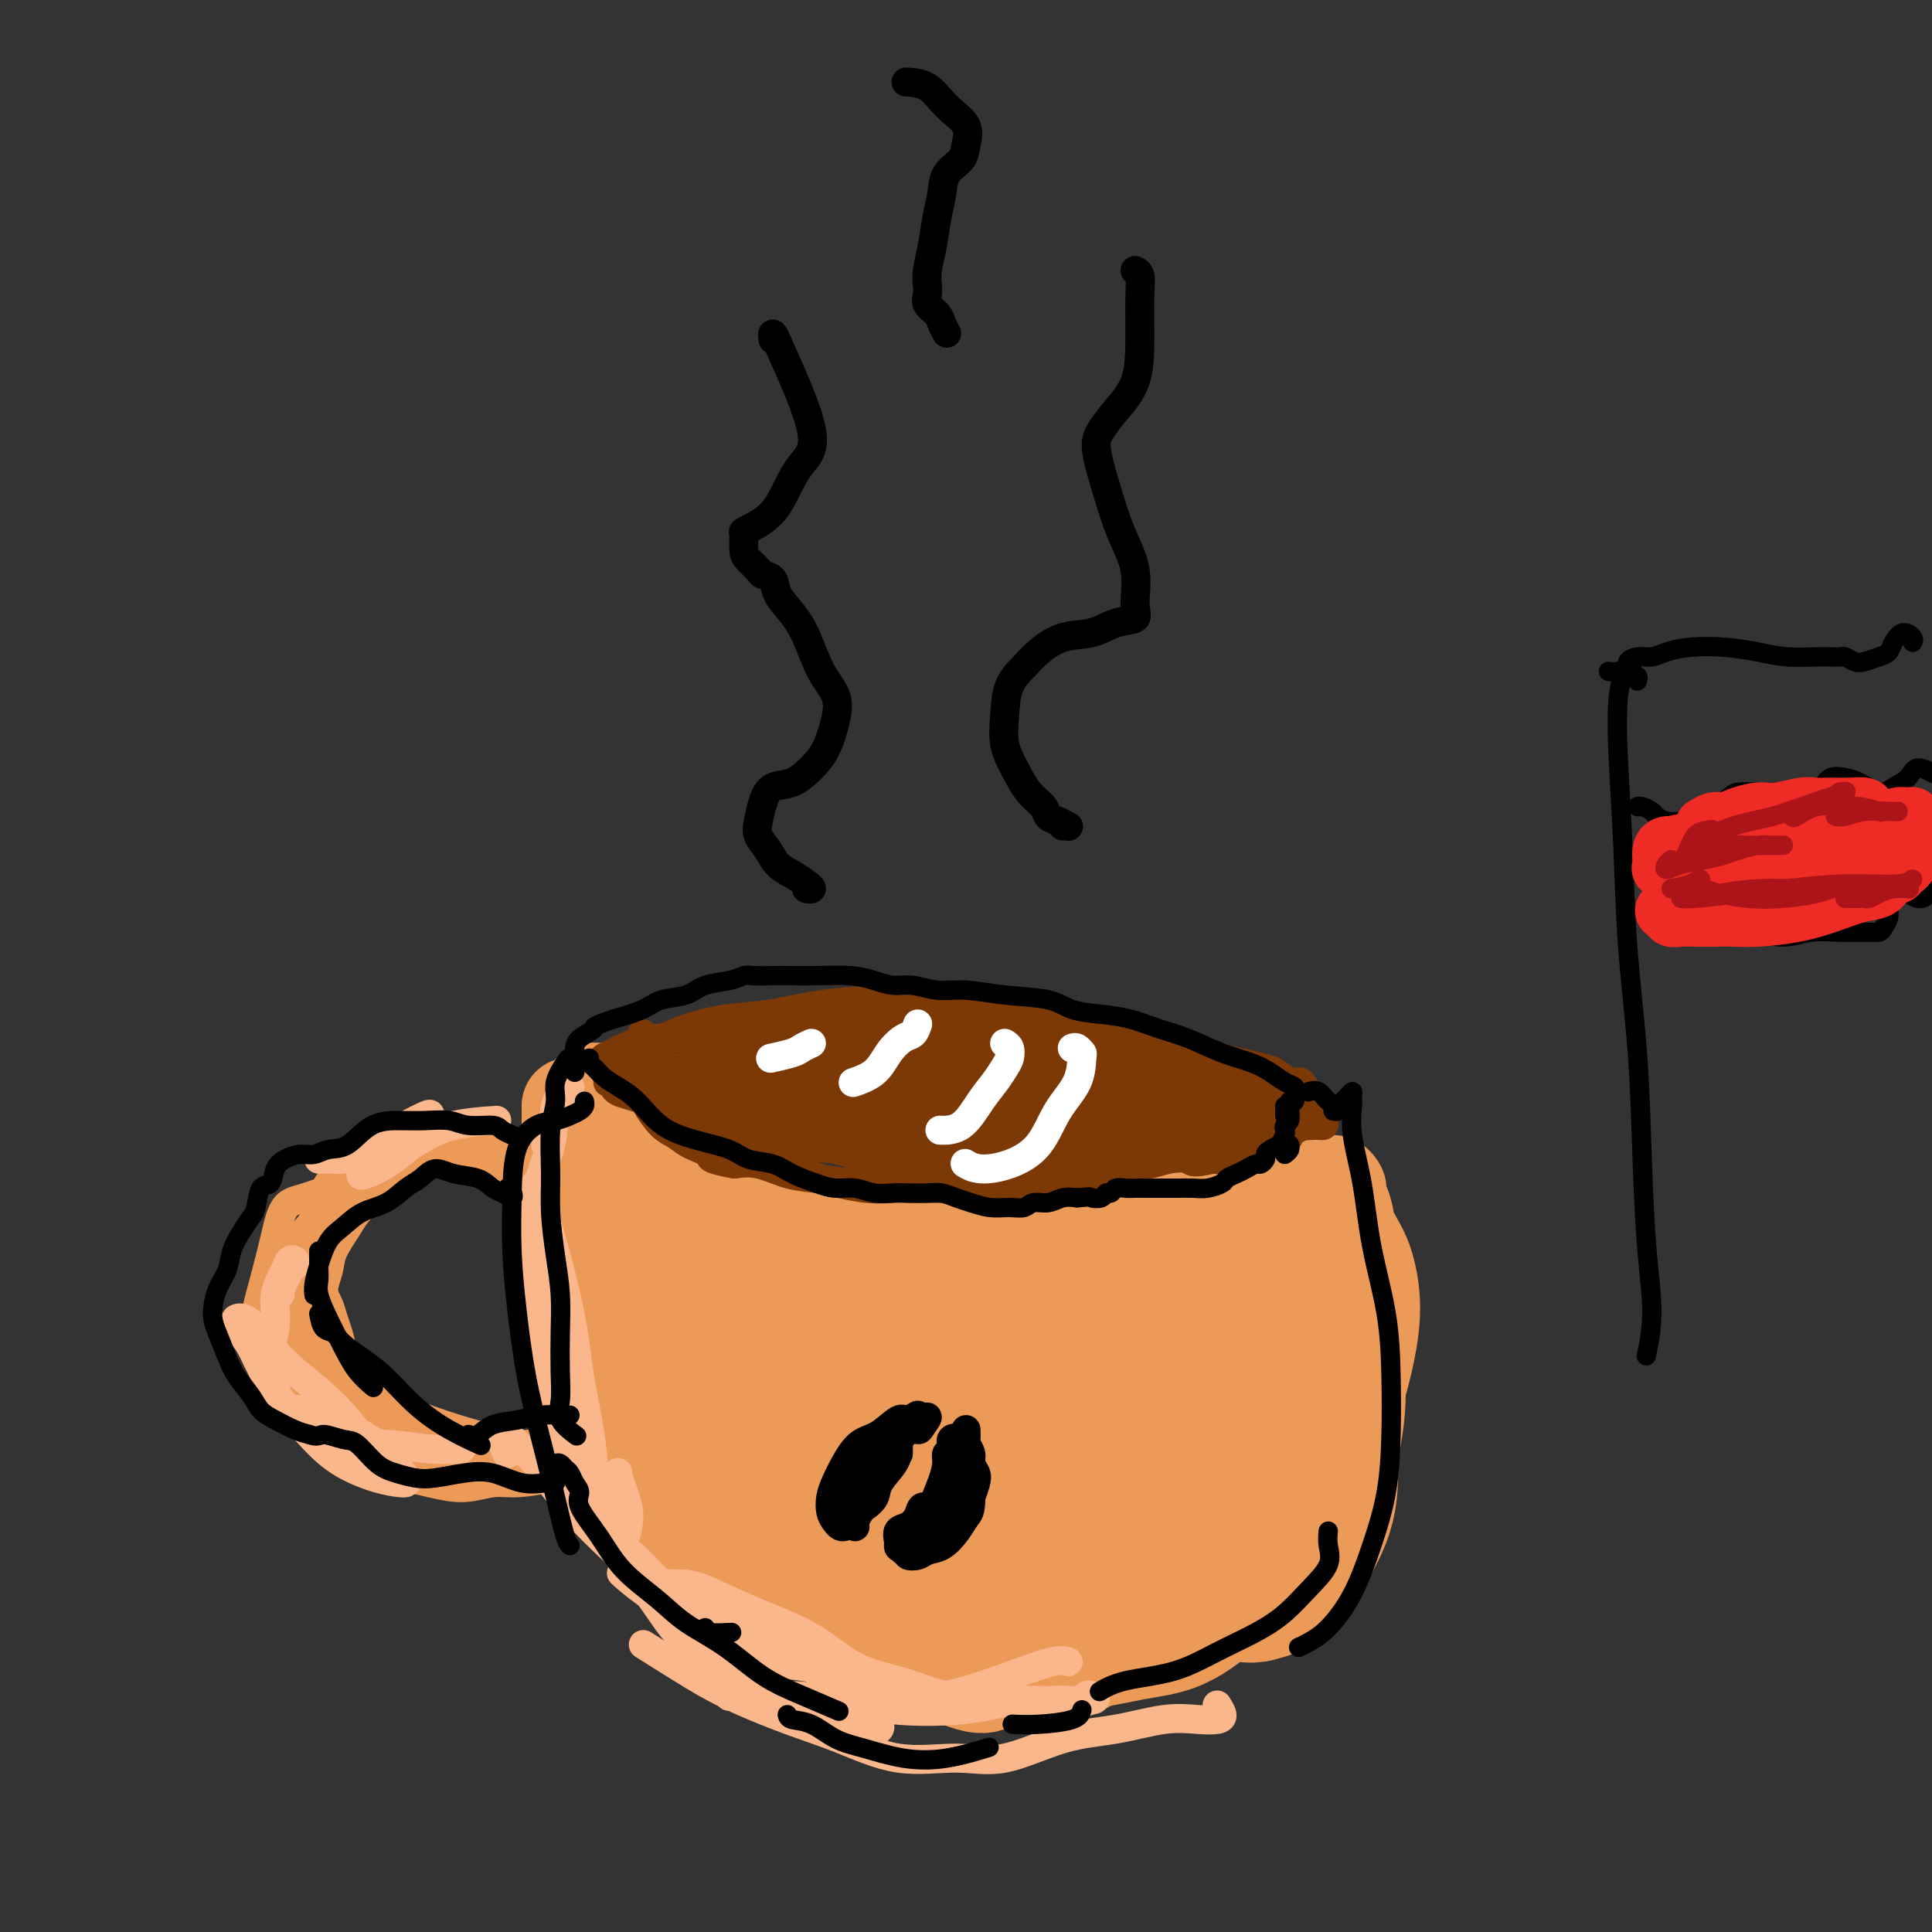 <svg viewBox='0 0 400 400' version='1.1' xmlns='http://www.w3.org/2000/svg' xmlns:xlink='http://www.w3.org/1999/xlink'><rect x="0" y="0" width="400" height="400" fill="#333333" stroke="none"/><g fill='none' stroke='#EC9A57' stroke-width='20' stroke-linecap='round' stroke-linejoin='round'><path d='M265,249c0.408,0.213 0.816,0.426 1,0c0.184,-0.426 0.144,-1.490 0,-2c-0.144,-0.510 -0.393,-0.467 -1,0c-0.607,0.467 -1.571,1.356 -3,2c-1.429,0.644 -3.324,1.042 -5,2c-1.676,0.958 -3.134,2.477 -6,4c-2.866,1.523 -7.140,3.050 -11,4c-3.860,0.950 -7.308,1.325 -11,2c-3.692,0.675 -7.629,1.652 -11,2c-3.371,0.348 -6.175,0.069 -9,0c-2.825,-0.069 -5.670,0.073 -8,0c-2.330,-0.073 -4.146,-0.359 -6,0c-1.854,0.359 -3.747,1.364 -5,2c-1.253,0.636 -1.865,0.903 -2,1c-0.135,0.097 0.209,0.023 1,0c0.791,-0.023 2.031,0.004 3,0c0.969,-0.004 1.667,-0.041 3,0c1.333,0.041 3.302,0.159 5,0c1.698,-0.159 3.126,-0.594 5,-1c1.874,-0.406 4.194,-0.782 7,-1c2.806,-0.218 6.098,-0.278 10,-1c3.902,-0.722 8.414,-2.106 13,-3c4.586,-0.894 9.246,-1.299 13,-2c3.754,-0.701 6.602,-1.700 9,-2c2.398,-0.300 4.347,0.099 6,0c1.653,-0.099 3.009,-0.695 4,-1c0.991,-0.305 1.616,-0.319 2,-1c0.384,-0.681 0.526,-2.030 0,-3c-0.526,-0.970 -1.722,-1.563 -3,-2c-1.278,-0.437 -2.639,-0.719 -4,-1'/><path d='M262,248c-1.956,-0.563 -3.346,-0.470 -5,0c-1.654,0.470 -3.572,1.317 -6,2c-2.428,0.683 -5.365,1.203 -9,2c-3.635,0.797 -7.966,1.873 -13,3c-5.034,1.127 -10.770,2.305 -16,3c-5.230,0.695 -9.953,0.907 -15,1c-5.047,0.093 -10.418,0.068 -15,0c-4.582,-0.068 -8.377,-0.180 -12,0c-3.623,0.180 -7.076,0.650 -10,0c-2.924,-0.650 -5.320,-2.422 -8,-4c-2.680,-1.578 -5.645,-2.963 -7,-4c-1.355,-1.037 -1.102,-1.725 -1,-2c0.102,-0.275 0.051,-0.138 0,0'/><path d='M191,261c-0.149,-0.311 -0.298,-0.623 -1,-1c-0.702,-0.377 -1.956,-0.821 -3,-1c-1.044,-0.179 -1.879,-0.093 -3,0c-1.121,0.093 -2.528,0.191 -4,0c-1.472,-0.191 -3.009,-0.673 -5,-1c-1.991,-0.327 -4.437,-0.500 -7,-1c-2.563,-0.500 -5.245,-1.326 -8,-2c-2.755,-0.674 -5.583,-1.196 -8,-2c-2.417,-0.804 -4.422,-1.890 -7,-3c-2.578,-1.110 -5.730,-2.245 -8,-4c-2.270,-1.755 -3.659,-4.132 -5,-5c-1.341,-0.868 -2.633,-0.227 -3,0c-0.367,0.227 0.191,0.041 1,0c0.809,-0.041 1.868,0.063 3,0c1.132,-0.063 2.338,-0.292 4,0c1.662,0.292 3.780,1.106 6,2c2.220,0.894 4.542,1.869 7,3c2.458,1.131 5.051,2.418 8,4c2.949,1.582 6.253,3.459 9,5c2.747,1.541 4.937,2.745 6,3c1.063,0.255 0.999,-0.439 0,-1c-0.999,-0.561 -2.932,-0.988 -5,-2c-2.068,-1.012 -4.272,-2.609 -7,-4c-2.728,-1.391 -5.981,-2.577 -10,-5c-4.019,-2.423 -8.803,-6.082 -13,-9c-4.197,-2.918 -7.808,-5.096 -10,-7c-2.192,-1.904 -2.965,-3.533 -4,-4c-1.035,-0.467 -2.333,0.228 -2,1c0.333,0.772 2.295,1.619 4,3c1.705,1.381 3.151,3.295 5,5c1.849,1.705 4.100,3.201 6,5c1.900,1.799 3.450,3.899 5,6'/><path d='M142,246c3.700,3.694 3.951,2.927 5,4c1.049,1.073 2.898,3.984 4,5c1.102,1.016 1.459,0.137 2,0c0.541,-0.137 1.268,0.470 1,0c-0.268,-0.470 -1.529,-2.015 -3,-3c-1.471,-0.985 -3.152,-1.408 -5,-2c-1.848,-0.592 -3.864,-1.352 -6,-2c-2.136,-0.648 -4.393,-1.183 -6,-2c-1.607,-0.817 -2.565,-1.917 -2,-2c0.565,-0.083 2.653,0.852 5,2c2.347,1.148 4.955,2.510 8,4c3.045,1.490 6.529,3.107 11,5c4.471,1.893 9.930,4.062 15,6c5.070,1.938 9.751,3.643 14,5c4.249,1.357 8.067,2.364 12,3c3.933,0.636 7.982,0.902 10,1c2.018,0.098 2.005,0.028 2,0c-0.005,-0.028 -0.003,-0.014 0,0'/><path d='M271,250c0.760,-0.419 1.521,-0.837 2,-1c0.479,-0.163 0.677,-0.070 1,0c0.323,0.070 0.771,0.116 1,1c0.229,0.884 0.237,2.607 1,5c0.763,2.393 2.279,5.456 3,9c0.721,3.544 0.646,7.568 1,12c0.354,4.432 1.139,9.270 1,14c-0.139,4.730 -1.200,9.350 -2,13c-0.800,3.650 -1.338,6.328 -2,8c-0.662,1.672 -1.446,2.337 -2,2c-0.554,-0.337 -0.877,-1.676 -1,-4c-0.123,-2.324 -0.047,-5.634 0,-9c0.047,-3.366 0.065,-6.787 0,-10c-0.065,-3.213 -0.214,-6.219 0,-9c0.214,-2.781 0.789,-5.338 1,-8c0.211,-2.662 0.057,-5.430 0,-8c-0.057,-2.570 -0.017,-4.941 0,-6c0.017,-1.059 0.011,-0.806 0,-1c-0.011,-0.194 -0.028,-0.834 0,-1c0.028,-0.166 0.101,0.141 0,1c-0.101,0.859 -0.377,2.269 0,4c0.377,1.731 1.407,3.783 2,7c0.593,3.217 0.748,7.600 1,12c0.252,4.400 0.601,8.817 1,14c0.399,5.183 0.849,11.131 0,16c-0.849,4.869 -2.998,8.657 -5,12c-2.002,3.343 -3.858,6.241 -6,8c-2.142,1.759 -4.571,2.380 -7,3'/><path d='M261,334c-1.978,0.467 -3.422,0.133 -4,0c-0.578,-0.133 -0.289,-0.067 0,0'/><path d='M274,312c-0.055,-0.366 -0.110,-0.733 0,0c0.110,0.733 0.385,2.564 0,4c-0.385,1.436 -1.429,2.475 -3,4c-1.571,1.525 -3.667,3.535 -6,5c-2.333,1.465 -4.902,2.386 -7,4c-2.098,1.614 -3.726,3.920 -6,6c-2.274,2.080 -5.196,3.933 -8,5c-2.804,1.067 -5.491,1.349 -9,2c-3.509,0.651 -7.839,1.671 -12,2c-4.161,0.329 -8.153,-0.034 -12,-1c-3.847,-0.966 -7.549,-2.535 -11,-4c-3.451,-1.465 -6.649,-2.827 -10,-4c-3.351,-1.173 -6.854,-2.157 -10,-3c-3.146,-0.843 -5.936,-1.546 -9,-2c-3.064,-0.454 -6.402,-0.661 -10,-1c-3.598,-0.339 -7.457,-0.811 -9,-1c-1.543,-0.189 -0.772,-0.094 0,0'/><path d='M181,337c-0.020,-0.058 -0.039,-0.115 -1,0c-0.961,0.115 -2.863,0.403 -5,0c-2.137,-0.403 -4.507,-1.498 -7,-3c-2.493,-1.502 -5.107,-3.412 -8,-5c-2.893,-1.588 -6.065,-2.854 -9,-5c-2.935,-2.146 -5.632,-5.173 -8,-8c-2.368,-2.827 -4.407,-5.453 -7,-8c-2.593,-2.547 -5.741,-5.013 -7,-6c-1.259,-0.987 -0.630,-0.493 0,0'/><path d='M118,233c0.000,-1.113 0.001,-2.226 0,-3c-0.001,-0.774 -0.003,-1.211 0,-1c0.003,0.211 0.013,1.068 0,2c-0.013,0.932 -0.048,1.940 0,3c0.048,1.060 0.178,2.173 0,4c-0.178,1.827 -0.666,4.369 -1,8c-0.334,3.631 -0.514,8.353 0,13c0.514,4.647 1.722,9.220 3,14c1.278,4.780 2.627,9.765 4,14c1.373,4.235 2.769,7.718 4,11c1.231,3.282 2.295,6.364 3,8c0.705,1.636 1.050,1.827 1,2c-0.050,0.173 -0.496,0.329 -1,-1c-0.504,-1.329 -1.065,-4.142 -2,-7c-0.935,-2.858 -2.244,-5.759 -3,-9c-0.756,-3.241 -0.961,-6.820 -2,-11c-1.039,-4.180 -2.914,-8.960 -4,-14c-1.086,-5.040 -1.384,-10.339 -2,-14c-0.616,-3.661 -1.550,-5.683 -2,-7c-0.450,-1.317 -0.416,-1.930 0,-2c0.416,-0.070 1.213,0.402 2,1c0.787,0.598 1.563,1.322 2,3c0.437,1.678 0.534,4.312 1,7c0.466,2.688 1.302,5.432 2,9c0.698,3.568 1.258,7.960 2,13c0.742,5.040 1.666,10.730 3,16c1.334,5.270 3.078,10.122 5,15c1.922,4.878 4.020,9.782 6,13c1.980,3.218 3.841,4.751 5,6c1.159,1.249 1.617,2.214 2,2c0.383,-0.214 0.692,-1.607 1,-3'/><path d='M147,325c0.047,-1.447 -0.336,-3.564 -1,-6c-0.664,-2.436 -1.611,-5.190 -3,-8c-1.389,-2.810 -3.222,-5.675 -5,-9c-1.778,-3.325 -3.502,-7.110 -6,-10c-2.498,-2.890 -5.770,-4.886 -8,-6c-2.230,-1.114 -3.418,-1.348 -4,-1c-0.582,0.348 -0.560,1.276 0,2c0.560,0.724 1.656,1.242 3,3c1.344,1.758 2.935,4.755 5,7c2.065,2.245 4.605,3.738 8,7c3.395,3.262 7.644,8.293 12,12c4.356,3.707 8.819,6.092 13,9c4.181,2.908 8.080,6.341 12,9c3.920,2.659 7.862,4.544 11,6c3.138,1.456 5.473,2.482 7,3c1.527,0.518 2.247,0.528 3,0c0.753,-0.528 1.539,-1.593 1,-3c-0.539,-1.407 -2.404,-3.155 -4,-5c-1.596,-1.845 -2.923,-3.788 -5,-6c-2.077,-2.212 -4.903,-4.695 -8,-7c-3.097,-2.305 -6.464,-4.433 -10,-6c-3.536,-1.567 -7.239,-2.574 -11,-3c-3.761,-0.426 -7.579,-0.272 -10,0c-2.421,0.272 -3.444,0.661 -4,1c-0.556,0.339 -0.646,0.629 0,1c0.646,0.371 2.026,0.823 4,2c1.974,1.177 4.540,3.081 7,5c2.460,1.919 4.814,3.855 8,6c3.186,2.145 7.204,4.501 11,7c3.796,2.499 7.370,5.143 11,7c3.630,1.857 7.315,2.929 11,4'/><path d='M195,346c10.244,5.117 9.853,1.908 12,1c2.147,-0.908 6.833,0.485 11,0c4.167,-0.485 7.814,-2.849 11,-5c3.186,-2.151 5.912,-4.090 8,-6c2.088,-1.910 3.539,-3.790 5,-6c1.461,-2.210 2.932,-4.749 4,-7c1.068,-2.251 1.734,-4.215 2,-5c0.266,-0.785 0.133,-0.393 0,0'/><path d='M254,306c0.702,-0.723 1.403,-1.445 2,-2c0.597,-0.555 1.089,-0.941 2,-2c0.911,-1.059 2.242,-2.791 3,-5c0.758,-2.209 0.942,-4.896 1,-7c0.058,-2.104 -0.012,-3.624 0,-5c0.012,-1.376 0.105,-2.608 0,-4c-0.105,-1.392 -0.409,-2.943 -1,-4c-0.591,-1.057 -1.468,-1.619 -2,-2c-0.532,-0.381 -0.720,-0.580 -1,0c-0.280,0.580 -0.653,1.939 -1,4c-0.347,2.061 -0.668,4.826 -1,8c-0.332,3.174 -0.676,6.759 -1,11c-0.324,4.241 -0.627,9.137 -1,14c-0.373,4.863 -0.817,9.693 -1,13c-0.183,3.307 -0.106,5.092 0,6c0.106,0.908 0.239,0.938 1,0c0.761,-0.938 2.148,-2.844 3,-6c0.852,-3.156 1.168,-7.561 2,-12c0.832,-4.439 2.179,-8.910 3,-14c0.821,-5.090 1.116,-10.797 1,-15c-0.116,-4.203 -0.642,-6.900 -1,-8c-0.358,-1.100 -0.548,-0.601 -1,0c-0.452,0.601 -1.166,1.305 -2,3c-0.834,1.695 -1.789,4.383 -3,8c-1.211,3.617 -2.678,8.165 -4,13c-1.322,4.835 -2.500,9.958 -4,15c-1.500,5.042 -3.321,10.002 -4,13c-0.679,2.998 -0.215,4.033 0,4c0.215,-0.033 0.181,-1.132 0,-4c-0.181,-2.868 -0.510,-7.503 0,-12c0.510,-4.497 1.860,-8.856 3,-14c1.140,-5.144 2.070,-11.072 3,-17'/><path d='M250,285c1.418,-10.024 1.963,-11.585 2,-13c0.037,-1.415 -0.433,-2.684 -1,-2c-0.567,0.684 -1.229,3.320 -2,7c-0.771,3.680 -1.650,8.405 -3,13c-1.350,4.595 -3.172,9.060 -5,14c-1.828,4.940 -3.660,10.355 -5,14c-1.340,3.645 -2.186,5.519 -3,6c-0.814,0.481 -1.597,-0.431 -2,-2c-0.403,-1.569 -0.426,-3.796 0,-7c0.426,-3.204 1.303,-7.385 2,-12c0.697,-4.615 1.216,-9.665 2,-15c0.784,-5.335 1.835,-10.957 2,-14c0.165,-3.043 -0.555,-3.509 -1,-4c-0.445,-0.491 -0.616,-1.008 -1,0c-0.384,1.008 -0.981,3.542 -2,8c-1.019,4.458 -2.459,10.839 -4,17c-1.541,6.161 -3.184,12.100 -5,18c-1.816,5.900 -3.806,11.760 -5,16c-1.194,4.240 -1.593,6.859 -2,8c-0.407,1.141 -0.823,0.806 -1,-1c-0.177,-1.806 -0.114,-5.081 0,-10c0.114,-4.919 0.278,-11.483 1,-18c0.722,-6.517 2.002,-12.987 3,-20c0.998,-7.013 1.713,-14.570 2,-19c0.287,-4.430 0.146,-5.735 0,-6c-0.146,-0.265 -0.297,0.508 -1,3c-0.703,2.492 -1.959,6.701 -3,12c-1.041,5.299 -1.867,11.688 -3,18c-1.133,6.312 -2.574,12.545 -4,18c-1.426,5.455 -2.836,10.130 -4,13c-1.164,2.870 -2.082,3.935 -3,5'/><path d='M204,332c-2.713,10.719 -0.495,3.016 0,-1c0.495,-4.016 -0.732,-4.345 -1,-7c-0.268,-2.655 0.424,-7.635 1,-12c0.576,-4.365 1.035,-8.113 2,-14c0.965,-5.887 2.435,-13.912 3,-20c0.565,-6.088 0.225,-10.241 0,-12c-0.225,-1.759 -0.336,-1.126 -1,0c-0.664,1.126 -1.883,2.746 -3,6c-1.117,3.254 -2.134,8.142 -3,13c-0.866,4.858 -1.580,9.686 -3,15c-1.420,5.314 -3.545,11.114 -5,16c-1.455,4.886 -2.242,8.857 -3,11c-0.758,2.143 -1.489,2.457 -2,2c-0.511,-0.457 -0.802,-1.686 -1,-5c-0.198,-3.314 -0.304,-8.712 0,-14c0.304,-5.288 1.018,-10.466 2,-16c0.982,-5.534 2.230,-11.425 3,-16c0.770,-4.575 1.061,-7.834 1,-9c-0.061,-1.166 -0.473,-0.237 -1,1c-0.527,1.237 -1.170,2.784 -2,6c-0.830,3.216 -1.846,8.103 -3,13c-1.154,4.897 -2.445,9.805 -4,15c-1.555,5.195 -3.373,10.678 -5,15c-1.627,4.322 -3.061,7.482 -4,9c-0.939,1.518 -1.383,1.394 -2,1c-0.617,-0.394 -1.409,-1.058 -2,-4c-0.591,-2.942 -0.982,-8.161 -1,-13c-0.018,-4.839 0.335,-9.297 1,-15c0.665,-5.703 1.641,-12.651 2,-18c0.359,-5.349 0.103,-9.100 0,-11c-0.103,-1.900 -0.051,-1.950 0,-2'/><path d='M173,266c0.500,-6.561 0.251,0.038 0,4c-0.251,3.962 -0.504,5.289 -1,8c-0.496,2.711 -1.235,6.807 -2,11c-0.765,4.193 -1.557,8.481 -2,13c-0.443,4.519 -0.539,9.267 -1,12c-0.461,2.733 -1.289,3.452 -2,4c-0.711,0.548 -1.307,0.925 -2,0c-0.693,-0.925 -1.485,-3.153 -2,-6c-0.515,-2.847 -0.754,-6.312 -1,-10c-0.246,-3.688 -0.501,-7.600 -1,-12c-0.499,-4.400 -1.243,-9.288 -2,-14c-0.757,-4.712 -1.527,-9.247 -2,-12c-0.473,-2.753 -0.649,-3.725 -1,-3c-0.351,0.725 -0.878,3.147 -1,6c-0.122,2.853 0.159,6.136 0,10c-0.159,3.864 -0.760,8.309 -1,13c-0.240,4.691 -0.120,9.628 0,14c0.120,4.372 0.239,8.180 0,11c-0.239,2.820 -0.837,4.653 -1,5c-0.163,0.347 0.109,-0.794 0,-3c-0.109,-2.206 -0.600,-5.479 -1,-10c-0.400,-4.521 -0.710,-10.289 -1,-16c-0.290,-5.711 -0.561,-11.365 -1,-16c-0.439,-4.635 -1.047,-8.250 -2,-10c-0.953,-1.750 -2.250,-1.635 -3,-2c-0.750,-0.365 -0.954,-1.212 -1,0c-0.046,1.212 0.065,4.482 0,8c-0.065,3.518 -0.306,7.283 0,12c0.306,4.717 1.159,10.385 2,15c0.841,4.615 1.669,8.176 2,11c0.331,2.824 0.166,4.912 0,7'/><path d='M146,316c0.615,8.312 0.654,2.592 0,-1c-0.654,-3.592 -2.001,-5.055 -3,-8c-0.999,-2.945 -1.652,-7.373 -3,-13c-1.348,-5.627 -3.392,-12.452 -5,-18c-1.608,-5.548 -2.779,-9.817 -4,-13c-1.221,-3.183 -2.493,-5.280 -3,-6c-0.507,-0.720 -0.250,-0.064 0,1c0.250,1.064 0.491,2.537 1,5c0.509,2.463 1.285,5.918 2,9c0.715,3.082 1.370,5.792 2,9c0.630,3.208 1.237,6.914 2,10c0.763,3.086 1.682,5.551 2,7c0.318,1.449 0.034,1.883 0,2c-0.034,0.117 0.183,-0.084 0,-2c-0.183,-1.916 -0.767,-5.547 -1,-7c-0.233,-1.453 -0.117,-0.726 0,0'/><path d='M120,232c1.254,0.040 2.507,0.079 3,1c0.493,0.921 0.225,2.723 0,5c-0.225,2.277 -0.406,5.029 -1,8c-0.594,2.971 -1.602,6.161 -2,9c-0.398,2.839 -0.185,5.328 0,8c0.185,2.672 0.343,5.528 1,9c0.657,3.472 1.812,7.561 3,11c1.188,3.439 2.409,6.228 4,9c1.591,2.772 3.552,5.525 5,8c1.448,2.475 2.384,4.670 4,7c1.616,2.330 3.911,4.796 6,7c2.089,2.204 3.971,4.147 6,6c2.029,1.853 4.205,3.617 6,5c1.795,1.383 3.207,2.384 5,4c1.793,1.616 3.965,3.845 6,5c2.035,1.155 3.932,1.234 7,1c3.068,-0.234 7.305,-0.781 9,-1c1.695,-0.219 0.847,-0.109 0,0'/><path d='M233,269c0.722,0.041 1.444,0.082 2,0c0.556,-0.082 0.946,-0.287 2,0c1.054,0.287 2.773,1.066 4,1c1.227,-0.066 1.962,-0.977 3,-2c1.038,-1.023 2.378,-2.157 4,-3c1.622,-0.843 3.524,-1.396 5,-2c1.476,-0.604 2.524,-1.259 4,-2c1.476,-0.741 3.380,-1.568 5,-2c1.620,-0.432 2.956,-0.471 4,-1c1.044,-0.529 1.797,-1.550 2,-2c0.203,-0.450 -0.142,-0.331 0,-1c0.142,-0.669 0.773,-2.127 1,-3c0.227,-0.873 0.049,-1.162 0,-2c-0.049,-0.838 0.029,-2.223 0,-3c-0.029,-0.777 -0.167,-0.944 0,-1c0.167,-0.056 0.637,-0.002 1,0c0.363,0.002 0.618,-0.048 1,0c0.382,0.048 0.890,0.195 1,0c0.110,-0.195 -0.177,-0.732 0,-1c0.177,-0.268 0.817,-0.268 1,0c0.183,0.268 -0.091,0.804 0,1c0.091,0.196 0.546,0.054 1,0c0.454,-0.054 0.905,-0.019 1,0c0.095,0.019 -0.167,0.023 0,0c0.167,-0.023 0.762,-0.071 1,0c0.238,0.071 0.119,0.262 0,0c-0.119,-0.262 -0.238,-0.977 0,-1c0.238,-0.023 0.833,0.648 1,1c0.167,0.352 -0.095,0.386 0,1c0.095,0.614 0.548,1.807 1,3'/><path d='M278,250c0.596,1.335 0.586,2.673 1,4c0.414,1.327 1.253,2.644 2,4c0.747,1.356 1.403,2.750 2,5c0.597,2.250 1.135,5.354 1,9c-0.135,3.646 -0.942,7.834 -2,12c-1.058,4.166 -2.368,8.311 -4,12c-1.632,3.689 -3.586,6.922 -5,10c-1.414,3.078 -2.286,6.000 -3,9c-0.714,3.000 -1.269,6.077 -2,8c-0.731,1.923 -1.637,2.692 -2,3c-0.363,0.308 -0.181,0.154 0,0'/><path d='M270,305c0.612,0.233 1.225,0.466 1,2c-0.225,1.534 -1.287,4.370 -3,8c-1.713,3.630 -4.077,8.054 -6,11c-1.923,2.946 -3.407,4.413 -4,5c-0.593,0.587 -0.297,0.293 0,0'/></g>
<g fill='none' stroke='#7C3805' stroke-width='6' stroke-linecap='round' stroke-linejoin='round'><path d='M135,216c0.084,-0.412 0.168,-0.825 0,-1c-0.168,-0.175 -0.586,-0.114 -1,0c-0.414,0.114 -0.822,0.279 -1,0c-0.178,-0.279 -0.126,-1.003 0,-1c0.126,0.003 0.326,0.733 1,1c0.674,0.267 1.822,0.072 3,0c1.178,-0.072 2.387,-0.019 4,0c1.613,0.019 3.631,0.005 6,0c2.369,-0.005 5.089,0.001 8,0c2.911,-0.001 6.012,-0.007 9,0c2.988,0.007 5.864,0.028 9,0c3.136,-0.028 6.532,-0.106 10,0c3.468,0.106 7.007,0.395 10,1c2.993,0.605 5.438,1.525 8,2c2.562,0.475 5.240,0.506 8,1c2.760,0.494 5.603,1.450 8,2c2.397,0.550 4.349,0.694 6,1c1.651,0.306 3.001,0.772 4,1c0.999,0.228 1.647,0.216 2,0c0.353,-0.216 0.410,-0.635 0,-1c-0.410,-0.365 -1.286,-0.674 -2,-1c-0.714,-0.326 -1.267,-0.669 -2,-1c-0.733,-0.331 -1.648,-0.651 -3,-1c-1.352,-0.349 -3.142,-0.728 -5,-1c-1.858,-0.272 -3.784,-0.438 -6,-1c-2.216,-0.562 -4.724,-1.521 -8,-2c-3.276,-0.479 -7.321,-0.479 -11,-1c-3.679,-0.521 -6.990,-1.563 -11,-2c-4.010,-0.437 -8.717,-0.268 -13,0c-4.283,0.268 -8.141,0.634 -12,1'/><path d='M156,213c-9.031,-0.120 -8.110,0.582 -10,1c-1.890,0.418 -6.591,0.554 -10,1c-3.409,0.446 -5.526,1.202 -7,2c-1.474,0.798 -2.306,1.636 -3,2c-0.694,0.364 -1.250,0.253 -1,0c0.250,-0.253 1.305,-0.648 2,-1c0.695,-0.352 1.029,-0.662 2,-1c0.971,-0.338 2.579,-0.705 4,-1c1.421,-0.295 2.654,-0.516 4,-1c1.346,-0.484 2.805,-1.229 5,-2c2.195,-0.771 5.126,-1.567 8,-2c2.874,-0.433 5.692,-0.503 9,-1c3.308,-0.497 7.107,-1.422 11,-2c3.893,-0.578 7.879,-0.808 12,-1c4.121,-0.192 8.375,-0.345 12,0c3.625,0.345 6.620,1.190 10,2c3.380,0.810 7.145,1.587 11,2c3.855,0.413 7.802,0.463 11,1c3.198,0.537 5.648,1.561 8,2c2.352,0.439 4.605,0.292 7,1c2.395,0.708 4.931,2.270 7,3c2.069,0.730 3.670,0.630 5,1c1.330,0.370 2.387,1.212 3,2c0.613,0.788 0.780,1.521 1,2c0.220,0.479 0.492,0.702 1,1c0.508,0.298 1.252,0.671 2,1c0.748,0.329 1.499,0.614 2,1c0.501,0.386 0.750,0.873 1,1c0.250,0.127 0.500,-0.107 1,0c0.500,0.107 1.250,0.553 2,1'/><path d='M266,228c3.926,1.963 1.240,0.371 1,0c-0.240,-0.371 1.967,0.479 3,1c1.033,0.521 0.891,0.714 1,1c0.109,0.286 0.467,0.665 1,1c0.533,0.335 1.240,0.626 1,1c-0.240,0.374 -1.428,0.832 -2,1c-0.572,0.168 -0.530,0.045 -1,0c-0.470,-0.045 -1.453,-0.012 -2,0c-0.547,0.012 -0.659,0.002 -1,0c-0.341,-0.002 -0.912,0.003 -1,0c-0.088,-0.003 0.305,-0.013 0,0c-0.305,0.013 -1.310,0.048 -2,0c-0.690,-0.048 -1.065,-0.179 -2,0c-0.935,0.179 -2.429,0.667 -4,1c-1.571,0.333 -3.219,0.510 -5,1c-1.781,0.490 -3.694,1.291 -6,2c-2.306,0.709 -5.005,1.325 -7,2c-1.995,0.675 -3.284,1.411 -5,2c-1.716,0.589 -3.857,1.033 -6,2c-2.143,0.967 -4.288,2.456 -7,3c-2.712,0.544 -5.990,0.143 -9,0c-3.010,-0.143 -5.753,-0.027 -9,0c-3.247,0.027 -6.999,-0.033 -10,0c-3.001,0.033 -5.250,0.159 -8,0c-2.750,-0.159 -6.002,-0.603 -9,-1c-2.998,-0.397 -5.742,-0.745 -8,-1c-2.258,-0.255 -4.031,-0.415 -6,-1c-1.969,-0.585 -4.134,-1.596 -6,-2c-1.866,-0.404 -3.433,-0.202 -5,0'/><path d='M152,241c-6.189,-1.133 -4.660,-1.466 -5,-2c-0.340,-0.534 -2.547,-1.268 -4,-2c-1.453,-0.732 -2.150,-1.462 -3,-2c-0.850,-0.538 -1.853,-0.885 -3,-2c-1.147,-1.115 -2.440,-2.997 -3,-4c-0.560,-1.003 -0.388,-1.126 -1,-2c-0.612,-0.874 -2.007,-2.498 -3,-3c-0.993,-0.502 -1.583,0.117 -2,0c-0.417,-0.117 -0.660,-0.971 -1,-1c-0.340,-0.029 -0.777,0.765 -1,1c-0.223,0.235 -0.232,-0.090 0,0c0.232,0.090 0.704,0.596 1,1c0.296,0.404 0.417,0.705 1,1c0.583,0.295 1.626,0.585 3,1c1.374,0.415 3.077,0.954 5,2c1.923,1.046 4.067,2.599 7,4c2.933,1.401 6.654,2.648 10,4c3.346,1.352 6.317,2.807 9,4c2.683,1.193 5.078,2.125 8,3c2.922,0.875 6.372,1.693 9,2c2.628,0.307 4.433,0.103 7,0c2.567,-0.103 5.894,-0.105 9,0c3.106,0.105 5.990,0.319 9,0c3.010,-0.319 6.146,-1.170 9,-2c2.854,-0.830 5.425,-1.640 8,-2c2.575,-0.360 5.154,-0.271 7,-1c1.846,-0.729 2.959,-2.278 4,-3c1.041,-0.722 2.011,-0.617 3,-1c0.989,-0.383 1.997,-1.252 3,-2c1.003,-0.748 2.002,-1.374 3,-2'/><path d='M241,233c2.653,-1.238 2.786,-0.332 3,0c0.214,0.332 0.510,0.089 1,0c0.490,-0.089 1.175,-0.026 2,0c0.825,0.026 1.789,0.015 3,0c1.211,-0.015 2.667,-0.032 4,0c1.333,0.032 2.542,0.115 3,0c0.458,-0.115 0.164,-0.427 0,-1c-0.164,-0.573 -0.198,-1.408 0,-2c0.198,-0.592 0.629,-0.943 1,-1c0.371,-0.057 0.684,0.178 1,0c0.316,-0.178 0.637,-0.769 1,-1c0.363,-0.231 0.768,-0.103 1,0c0.232,0.103 0.293,0.180 0,0c-0.293,-0.180 -0.938,-0.618 -2,-1c-1.062,-0.382 -2.539,-0.708 -4,-1c-1.461,-0.292 -2.904,-0.551 -5,-1c-2.096,-0.449 -4.843,-1.087 -8,-2c-3.157,-0.913 -6.723,-2.101 -11,-3c-4.277,-0.899 -9.267,-1.509 -14,-2c-4.733,-0.491 -9.211,-0.865 -13,-1c-3.789,-0.135 -6.888,-0.032 -10,0c-3.112,0.032 -6.235,-0.006 -8,0c-1.765,0.006 -2.170,0.057 -2,0c0.170,-0.057 0.917,-0.223 2,0c1.083,0.223 2.503,0.836 5,1c2.497,0.164 6.071,-0.121 10,0c3.929,0.121 8.212,0.648 13,1c4.788,0.352 10.082,0.529 15,1c4.918,0.471 9.459,1.235 14,2'/><path d='M243,222c10.859,1.226 9.505,1.790 10,2c0.495,0.210 2.839,0.064 4,0c1.161,-0.064 1.138,-0.046 1,0c-0.138,0.046 -0.390,0.121 -2,0c-1.610,-0.121 -4.579,-0.439 -7,-1c-2.421,-0.561 -4.294,-1.366 -7,-2c-2.706,-0.634 -6.246,-1.098 -10,-2c-3.754,-0.902 -7.723,-2.242 -12,-3c-4.277,-0.758 -8.861,-0.935 -12,-1c-3.139,-0.065 -4.833,-0.018 -6,0c-1.167,0.018 -1.806,0.006 -2,0c-0.194,-0.006 0.059,-0.006 1,0c0.941,0.006 2.570,0.018 5,0c2.430,-0.018 5.659,-0.065 9,0c3.341,0.065 6.792,0.242 11,1c4.208,0.758 9.172,2.099 14,3c4.828,0.901 9.521,1.364 13,2c3.479,0.636 5.745,1.446 7,2c1.255,0.554 1.499,0.851 1,1c-0.499,0.149 -1.740,0.149 -3,0c-1.260,-0.149 -2.538,-0.446 -5,-1c-2.462,-0.554 -6.109,-1.364 -9,-2c-2.891,-0.636 -5.028,-1.097 -9,-2c-3.972,-0.903 -9.779,-2.249 -16,-3c-6.221,-0.751 -12.855,-0.907 -18,-1c-5.145,-0.093 -8.800,-0.124 -12,0c-3.200,0.124 -5.943,0.403 -7,1c-1.057,0.597 -0.428,1.510 0,2c0.428,0.490 0.654,0.555 2,1c1.346,0.445 3.813,1.270 7,2c3.187,0.730 7.093,1.365 11,2'/><path d='M202,223c5.454,1.427 9.088,1.494 14,2c4.912,0.506 11.101,1.452 17,2c5.899,0.548 11.509,0.699 15,1c3.491,0.301 4.862,0.754 6,1c1.138,0.246 2.041,0.287 2,0c-0.041,-0.287 -1.028,-0.900 -3,-1c-1.972,-0.100 -4.928,0.314 -8,0c-3.072,-0.314 -6.258,-1.357 -10,-2c-3.742,-0.643 -8.040,-0.888 -13,-1c-4.960,-0.112 -10.582,-0.093 -16,0c-5.418,0.093 -10.631,0.259 -14,1c-3.369,0.741 -4.893,2.056 -6,3c-1.107,0.944 -1.798,1.518 -2,2c-0.202,0.482 0.084,0.871 2,1c1.916,0.129 5.463,-0.004 9,0c3.537,0.004 7.064,0.144 11,0c3.936,-0.144 8.280,-0.573 13,-1c4.720,-0.427 9.817,-0.850 14,-1c4.183,-0.150 7.454,-0.025 10,0c2.546,0.025 4.368,-0.051 5,0c0.632,0.051 0.074,0.227 -1,0c-1.074,-0.227 -2.664,-0.859 -5,-1c-2.336,-0.141 -5.418,0.207 -9,0c-3.582,-0.207 -7.665,-0.971 -12,-1c-4.335,-0.029 -8.920,0.675 -14,1c-5.080,0.325 -10.653,0.269 -15,1c-4.347,0.731 -7.469,2.248 -9,3c-1.531,0.752 -1.472,0.738 -1,1c0.472,0.262 1.358,0.801 3,1c1.642,0.199 4.041,0.057 7,0c2.959,-0.057 6.480,-0.028 10,0'/><path d='M202,235c4.766,0.132 7.180,-0.539 11,-1c3.820,-0.461 9.046,-0.711 13,-1c3.954,-0.289 6.635,-0.615 9,-1c2.365,-0.385 4.415,-0.828 5,-1c0.585,-0.172 -0.295,-0.074 -2,0c-1.705,0.074 -4.236,0.123 -7,0c-2.764,-0.123 -5.762,-0.418 -10,0c-4.238,0.418 -9.716,1.548 -15,2c-5.284,0.452 -10.375,0.227 -15,1c-4.625,0.773 -8.783,2.545 -11,4c-2.217,1.455 -2.492,2.594 -2,3c0.492,0.406 1.752,0.081 4,0c2.248,-0.081 5.483,0.083 9,0c3.517,-0.083 7.317,-0.415 11,-1c3.683,-0.585 7.248,-1.425 11,-2c3.752,-0.575 7.691,-0.886 11,-1c3.309,-0.114 5.989,-0.031 7,0c1.011,0.031 0.352,0.011 -1,0c-1.352,-0.011 -3.397,-0.011 -6,0c-2.603,0.011 -5.764,0.034 -9,0c-3.236,-0.034 -6.549,-0.124 -10,0c-3.451,0.124 -7.042,0.464 -11,1c-3.958,0.536 -8.283,1.269 -11,2c-2.717,0.731 -3.827,1.461 -4,2c-0.173,0.539 0.590,0.887 2,1c1.410,0.113 3.467,-0.007 6,0c2.533,0.007 5.540,0.143 9,0c3.460,-0.143 7.371,-0.564 11,-1c3.629,-0.436 6.977,-0.887 10,-1c3.023,-0.113 5.721,0.110 7,0c1.279,-0.110 1.140,-0.555 1,-1'/><path d='M225,240c6.731,-0.248 0.558,0.131 -3,0c-3.558,-0.131 -4.500,-0.771 -7,-1c-2.500,-0.229 -6.558,-0.049 -10,0c-3.442,0.049 -6.269,-0.035 -10,0c-3.731,0.035 -8.366,0.190 -12,0c-3.634,-0.190 -6.268,-0.726 -9,-1c-2.732,-0.274 -5.562,-0.287 -8,-1c-2.438,-0.713 -4.486,-2.127 -7,-3c-2.514,-0.873 -5.496,-1.203 -8,-2c-2.504,-0.797 -4.531,-2.059 -6,-3c-1.469,-0.941 -2.381,-1.561 -3,-2c-0.619,-0.439 -0.944,-0.696 -1,-1c-0.056,-0.304 0.157,-0.656 1,-1c0.843,-0.344 2.315,-0.682 4,-1c1.685,-0.318 3.583,-0.617 5,-1c1.417,-0.383 2.352,-0.851 3,-1c0.648,-0.149 1.007,0.020 2,0c0.993,-0.020 2.619,-0.230 4,0c1.381,0.230 2.516,0.901 4,2c1.484,1.099 3.316,2.625 6,4c2.684,1.375 6.219,2.597 10,4c3.781,1.403 7.807,2.986 11,4c3.193,1.014 5.554,1.458 7,2c1.446,0.542 1.979,1.183 2,1c0.021,-0.183 -0.469,-1.188 -2,-2c-1.531,-0.812 -4.103,-1.429 -7,-2c-2.897,-0.571 -6.119,-1.095 -9,-2c-2.881,-0.905 -5.422,-2.191 -9,-3c-3.578,-0.809 -8.194,-1.141 -12,-2c-3.806,-0.859 -6.802,-2.245 -10,-3c-3.198,-0.755 -6.599,-0.877 -10,-1'/><path d='M141,224c-10.363,-2.397 -7.771,-1.389 -8,-1c-0.229,0.389 -3.279,0.160 -5,0c-1.721,-0.160 -2.114,-0.251 -2,0c0.114,0.251 0.734,0.846 1,1c0.266,0.154 0.176,-0.131 1,0c0.824,0.131 2.561,0.678 4,1c1.439,0.322 2.579,0.417 5,1c2.421,0.583 6.123,1.652 9,2c2.877,0.348 4.928,-0.025 7,0c2.072,0.025 4.166,0.448 8,1c3.834,0.552 9.407,1.232 14,2c4.593,0.768 8.207,1.625 11,2c2.793,0.375 4.767,0.269 5,0c0.233,-0.269 -1.275,-0.700 -3,-1c-1.725,-0.300 -3.668,-0.468 -6,-1c-2.332,-0.532 -5.052,-1.427 -8,-2c-2.948,-0.573 -6.125,-0.823 -10,-1c-3.875,-0.177 -8.450,-0.282 -13,-1c-4.550,-0.718 -9.076,-2.049 -13,-3c-3.924,-0.951 -7.246,-1.524 -9,-2c-1.754,-0.476 -1.941,-0.857 -2,-1c-0.059,-0.143 0.010,-0.050 1,0c0.990,0.050 2.899,0.056 5,0c2.101,-0.056 4.392,-0.174 7,0c2.608,0.174 5.533,0.641 9,1c3.467,0.359 7.477,0.611 11,1c3.523,0.389 6.560,0.914 9,1c2.440,0.086 4.283,-0.265 6,0c1.717,0.265 3.308,1.148 4,2c0.692,0.852 0.483,1.672 0,2c-0.483,0.328 -1.242,0.164 -2,0'/><path d='M177,228c-0.988,0.307 -2.457,0.075 -4,0c-1.543,-0.075 -3.159,0.008 -5,0c-1.841,-0.008 -3.905,-0.109 -6,0c-2.095,0.109 -4.220,0.426 -7,0c-2.780,-0.426 -6.216,-1.595 -8,-2c-1.784,-0.405 -1.916,-0.047 -2,0c-0.084,0.047 -0.121,-0.216 1,0c1.121,0.216 3.399,0.910 6,2c2.601,1.090 5.524,2.577 9,4c3.476,1.423 7.506,2.781 11,4c3.494,1.219 6.454,2.300 8,3c1.546,0.700 1.679,1.018 2,1c0.321,-0.018 0.831,-0.373 0,-1c-0.831,-0.627 -3.002,-1.527 -5,-2c-1.998,-0.473 -3.821,-0.520 -6,-1c-2.179,-0.480 -4.713,-1.392 -7,-2c-2.287,-0.608 -4.327,-0.913 -6,-1c-1.673,-0.087 -2.978,0.043 -4,0c-1.022,-0.043 -1.759,-0.260 -2,0c-0.241,0.260 0.014,0.996 0,1c-0.014,0.004 -0.297,-0.725 0,-1c0.297,-0.275 1.175,-0.095 2,0c0.825,0.095 1.599,0.107 3,0c1.401,-0.107 3.430,-0.332 6,0c2.570,0.332 5.681,1.221 9,2c3.319,0.779 6.846,1.447 10,2c3.154,0.553 5.933,0.991 8,1c2.067,0.009 3.420,-0.410 4,-1c0.580,-0.590 0.387,-1.351 0,-2c-0.387,-0.649 -0.968,-1.185 -3,-2c-2.032,-0.815 -5.516,-1.907 -9,-3'/><path d='M182,230c-3.631,-1.580 -6.710,-2.031 -11,-3c-4.290,-0.969 -9.792,-2.456 -14,-3c-4.208,-0.544 -7.123,-0.146 -9,0c-1.877,0.146 -2.718,0.040 -3,0c-0.282,-0.040 -0.005,-0.014 1,0c1.005,0.014 2.739,0.015 5,0c2.261,-0.015 5.051,-0.046 8,0c2.949,0.046 6.059,0.169 10,0c3.941,-0.169 8.713,-0.632 13,-1c4.287,-0.368 8.089,-0.642 11,-1c2.911,-0.358 4.932,-0.800 6,-1c1.068,-0.200 1.184,-0.159 1,0c-0.184,0.159 -0.668,0.435 -2,0c-1.332,-0.435 -3.514,-1.581 -7,-2c-3.486,-0.419 -8.278,-0.111 -13,0c-4.722,0.111 -9.376,0.027 -14,0c-4.624,-0.027 -9.217,0.005 -13,0c-3.783,-0.005 -6.754,-0.047 -7,0c-0.246,0.047 2.233,0.184 5,0c2.767,-0.184 5.823,-0.690 9,-1c3.177,-0.310 6.475,-0.423 10,-1c3.525,-0.577 7.278,-1.618 11,-2c3.722,-0.382 7.414,-0.105 10,0c2.586,0.105 4.068,0.038 5,0c0.932,-0.038 1.315,-0.049 1,0c-0.315,0.049 -1.327,0.157 -3,0c-1.673,-0.157 -4.005,-0.578 -7,-1c-2.995,-0.422 -6.652,-0.844 -11,-1c-4.348,-0.156 -9.385,-0.044 -14,0c-4.615,0.044 -8.807,0.022 -13,0'/><path d='M147,213c-7.975,0.082 -4.413,1.286 -3,2c1.413,0.714 0.676,0.938 2,1c1.324,0.062 4.707,-0.040 8,0c3.293,0.040 6.495,0.221 10,0c3.505,-0.221 7.314,-0.843 11,-1c3.686,-0.157 7.249,0.150 11,0c3.751,-0.150 7.689,-0.757 11,-1c3.311,-0.243 5.993,-0.121 8,0c2.007,0.121 3.339,0.243 3,0c-0.339,-0.243 -2.348,-0.851 -4,-1c-1.652,-0.149 -2.945,0.160 -5,0c-2.055,-0.160 -4.871,-0.789 -8,-1c-3.129,-0.211 -6.569,-0.005 -9,0c-2.431,0.005 -3.851,-0.192 -5,0c-1.149,0.192 -2.026,0.773 -2,1c0.026,0.227 0.956,0.101 3,0c2.044,-0.101 5.203,-0.176 8,0c2.797,0.176 5.230,0.604 8,1c2.770,0.396 5.875,0.762 9,1c3.125,0.238 6.270,0.349 9,1c2.730,0.651 5.045,1.843 7,3c1.955,1.157 3.552,2.281 4,3c0.448,0.719 -0.252,1.034 -1,1c-0.748,-0.034 -1.545,-0.418 -3,-1c-1.455,-0.582 -3.569,-1.361 -6,-2c-2.431,-0.639 -5.179,-1.138 -8,-2c-2.821,-0.862 -5.715,-2.087 -9,-3c-3.285,-0.913 -6.961,-1.515 -10,-2c-3.039,-0.485 -5.440,-0.853 -7,-1c-1.560,-0.147 -2.280,-0.074 -3,0'/><path d='M176,212c-6.977,-1.772 -0.920,-1.201 2,-1c2.920,0.201 2.702,0.032 4,0c1.298,-0.032 4.111,0.074 7,0c2.889,-0.074 5.854,-0.329 10,0c4.146,0.329 9.474,1.243 14,2c4.526,0.757 8.249,1.358 12,2c3.751,0.642 7.528,1.325 11,2c3.472,0.675 6.639,1.343 9,2c2.361,0.657 3.915,1.304 5,2c1.085,0.696 1.699,1.440 2,2c0.301,0.560 0.289,0.936 0,1c-0.289,0.064 -0.853,-0.183 -1,0c-0.147,0.183 0.124,0.795 0,1c-0.124,0.205 -0.644,0.001 -1,0c-0.356,-0.001 -0.549,0.201 -1,0c-0.451,-0.201 -1.161,-0.806 -2,-1c-0.839,-0.194 -1.806,0.022 -3,0c-1.194,-0.022 -2.615,-0.282 -4,-1c-1.385,-0.718 -2.736,-1.895 -5,-3c-2.264,-1.105 -5.442,-2.138 -8,-3c-2.558,-0.862 -4.495,-1.551 -6,-2c-1.505,-0.449 -2.579,-0.656 -3,-1c-0.421,-0.344 -0.190,-0.823 0,-1c0.190,-0.177 0.340,-0.050 1,0c0.660,0.050 1.830,0.025 3,0'/><path d='M222,213c1.270,-0.206 2.446,-0.220 4,0c1.554,0.220 3.486,0.675 6,1c2.514,0.325 5.611,0.521 8,1c2.389,0.479 4.071,1.240 6,2c1.929,0.760 4.106,1.518 6,2c1.894,0.482 3.505,0.689 5,1c1.495,0.311 2.872,0.726 4,1c1.128,0.274 2.005,0.406 3,1c0.995,0.594 2.108,1.651 3,2c0.892,0.349 1.562,-0.008 2,0c0.438,0.008 0.642,0.382 1,1c0.358,0.618 0.870,1.478 1,2c0.130,0.522 -0.122,0.704 0,1c0.122,0.296 0.618,0.706 1,1c0.382,0.294 0.649,0.471 1,1c0.351,0.529 0.784,1.410 1,2c0.216,0.590 0.213,0.889 0,1c-0.213,0.111 -0.638,0.033 -1,0c-0.362,-0.033 -0.661,-0.020 -1,0c-0.339,0.020 -0.719,0.048 -1,0c-0.281,-0.048 -0.465,-0.172 -1,0c-0.535,0.172 -1.423,0.638 -2,1c-0.577,0.362 -0.845,0.618 -1,1c-0.155,0.382 -0.199,0.890 -1,1c-0.801,0.110 -2.360,-0.178 -3,0c-0.640,0.178 -0.363,0.822 -1,1c-0.637,0.178 -2.190,-0.110 -3,0c-0.810,0.110 -0.877,0.617 -1,1c-0.123,0.383 -0.302,0.642 -1,1c-0.698,0.358 -1.914,0.817 -3,1c-1.086,0.183 -2.043,0.092 -3,0'/><path d='M251,240c-4.499,1.099 -4.247,0.347 -5,0c-0.753,-0.347 -2.512,-0.290 -4,0c-1.488,0.290 -2.707,0.814 -4,1c-1.293,0.186 -2.661,0.036 -4,0c-1.339,-0.036 -2.651,0.044 -4,0c-1.349,-0.044 -2.737,-0.212 -4,0c-1.263,0.212 -2.402,0.803 -4,1c-1.598,0.197 -3.654,0.000 -5,0c-1.346,-0.000 -1.980,0.197 -3,0c-1.020,-0.197 -2.426,-0.788 -4,-1c-1.574,-0.212 -3.316,-0.045 -5,0c-1.684,0.045 -3.310,-0.030 -5,0c-1.690,0.030 -3.442,0.167 -5,0c-1.558,-0.167 -2.920,-0.637 -4,-1c-1.080,-0.363 -1.879,-0.619 -3,-1c-1.121,-0.381 -2.564,-0.886 -4,-1c-1.436,-0.114 -2.864,0.163 -4,0c-1.136,-0.163 -1.980,-0.765 -3,-1c-1.020,-0.235 -2.215,-0.105 -3,0c-0.785,0.105 -1.161,0.183 -2,0c-0.839,-0.183 -2.142,-0.627 -3,-1c-0.858,-0.373 -1.271,-0.676 -2,-1c-0.729,-0.324 -1.775,-0.668 -3,-1c-1.225,-0.332 -2.628,-0.653 -4,-1c-1.372,-0.347 -2.713,-0.722 -4,-1c-1.287,-0.278 -2.520,-0.459 -4,-1c-1.480,-0.541 -3.206,-1.440 -5,-2c-1.794,-0.560 -3.656,-0.779 -5,-1c-1.344,-0.221 -2.169,-0.444 -3,-1c-0.831,-0.556 -1.666,-1.445 -2,-2c-0.334,-0.555 -0.167,-0.778 0,-1'/><path d='M137,224c-5.019,-1.830 -1.566,-0.406 0,0c1.566,0.406 1.245,-0.207 2,0c0.755,0.207 2.586,1.235 4,2c1.414,0.765 2.413,1.268 4,2c1.587,0.732 3.763,1.692 6,3c2.237,1.308 4.534,2.962 7,4c2.466,1.038 5.099,1.459 8,2c2.901,0.541 6.070,1.202 9,2c2.930,0.798 5.621,1.731 8,2c2.379,0.269 4.447,-0.128 6,0c1.553,0.128 2.592,0.780 4,1c1.408,0.220 3.186,0.007 4,0c0.814,-0.007 0.663,0.191 1,0c0.337,-0.191 1.163,-0.772 2,-1c0.837,-0.228 1.687,-0.103 2,0c0.313,0.103 0.089,0.185 0,0c-0.089,-0.185 -0.044,-0.637 0,-1c0.044,-0.363 0.087,-0.637 0,-1c-0.087,-0.363 -0.305,-0.815 -1,-1c-0.695,-0.185 -1.868,-0.105 -3,0c-1.132,0.105 -2.225,0.233 -4,0c-1.775,-0.233 -4.233,-0.828 -7,-1c-2.767,-0.172 -5.844,0.077 -9,0c-3.156,-0.077 -6.392,-0.482 -9,-1c-2.608,-0.518 -4.588,-1.150 -7,-2c-2.412,-0.850 -5.255,-1.919 -7,-3c-1.745,-1.081 -2.393,-2.176 -3,-3c-0.607,-0.824 -1.173,-1.378 -1,-2c0.173,-0.622 1.087,-1.311 2,-2'/><path d='M155,224c0.477,-0.619 1.169,-0.165 2,0c0.831,0.165 1.802,0.042 3,0c1.198,-0.042 2.624,-0.001 4,0c1.376,0.001 2.701,-0.036 5,0c2.299,0.036 5.573,0.147 9,1c3.427,0.853 7.006,2.450 10,3c2.994,0.550 5.404,0.052 7,0c1.596,-0.052 2.379,0.340 2,0c-0.379,-0.340 -1.920,-1.412 -4,-2c-2.080,-0.588 -4.700,-0.691 -8,-1c-3.300,-0.309 -7.279,-0.822 -11,-1c-3.721,-0.178 -7.185,-0.019 -9,0c-1.815,0.019 -1.981,-0.100 0,0c1.981,0.100 6.108,0.418 10,1c3.892,0.582 7.548,1.426 11,2c3.452,0.574 6.701,0.878 8,1c1.299,0.122 0.650,0.061 0,0'/></g>
<g fill='none' stroke='#EC9A57' stroke-width='6' stroke-linecap='round' stroke-linejoin='round'><path d='M108,242c0.314,-0.032 0.628,-0.065 1,0c0.372,0.065 0.803,0.226 1,0c0.197,-0.226 0.160,-0.839 0,-1c-0.160,-0.161 -0.443,0.129 -1,0c-0.557,-0.129 -1.390,-0.678 -2,-1c-0.610,-0.322 -0.998,-0.416 -2,-1c-1.002,-0.584 -2.618,-1.659 -4,-2c-1.382,-0.341 -2.531,0.050 -4,0c-1.469,-0.050 -3.258,-0.541 -5,0c-1.742,0.541 -3.438,2.114 -5,3c-1.562,0.886 -2.989,1.087 -4,2c-1.011,0.913 -1.604,2.540 -3,4c-1.396,1.460 -3.594,2.754 -5,4c-1.406,1.246 -2.020,2.444 -3,4c-0.980,1.556 -2.326,3.470 -3,5c-0.674,1.530 -0.675,2.677 -1,4c-0.325,1.323 -0.974,2.822 -1,4c-0.026,1.178 0.569,2.035 1,3c0.431,0.965 0.696,2.039 1,3c0.304,0.961 0.646,1.808 1,3c0.354,1.192 0.720,2.728 1,4c0.280,1.272 0.475,2.280 1,3c0.525,0.720 1.381,1.151 2,2c0.619,0.849 1.002,2.114 2,3c0.998,0.886 2.610,1.392 4,2c1.390,0.608 2.558,1.318 4,2c1.442,0.682 3.157,1.338 5,2c1.843,0.662 3.812,1.332 6,2c2.188,0.668 4.594,1.334 7,2'/><path d='M102,298c5.519,1.699 6.316,0.947 8,1c1.684,0.053 4.256,0.912 6,1c1.744,0.088 2.661,-0.593 4,-1c1.339,-0.407 3.102,-0.540 4,-1c0.898,-0.460 0.932,-1.249 1,-2c0.068,-0.751 0.169,-1.465 0,-2c-0.169,-0.535 -0.608,-0.891 -1,-1c-0.392,-0.109 -0.738,0.029 -1,0c-0.262,-0.029 -0.439,-0.226 -1,0c-0.561,0.226 -1.507,0.876 -2,1c-0.493,0.124 -0.532,-0.276 -1,0c-0.468,0.276 -1.365,1.228 -2,2c-0.635,0.772 -1.007,1.364 -2,2c-0.993,0.636 -2.605,1.317 -4,2c-1.395,0.683 -2.572,1.369 -4,2c-1.428,0.631 -3.108,1.208 -5,1c-1.892,-0.208 -3.996,-1.202 -6,-2c-2.004,-0.798 -3.909,-1.401 -6,-2c-2.091,-0.599 -4.370,-1.195 -6,-2c-1.630,-0.805 -2.612,-1.821 -4,-3c-1.388,-1.179 -3.181,-2.522 -5,-4c-1.819,-1.478 -3.665,-3.091 -5,-5c-1.335,-1.909 -2.160,-4.114 -3,-6c-0.840,-1.886 -1.695,-3.452 -2,-5c-0.305,-1.548 -0.061,-3.077 0,-5c0.061,-1.923 -0.061,-4.242 0,-6c0.061,-1.758 0.307,-2.957 1,-5c0.693,-2.043 1.835,-4.929 3,-7c1.165,-2.071 2.352,-3.327 4,-5c1.648,-1.673 3.757,-3.764 6,-5c2.243,-1.236 4.622,-1.618 7,-2'/><path d='M86,239c3.974,-2.131 5.408,-1.459 7,-1c1.592,0.459 3.340,0.706 5,1c1.660,0.294 3.230,0.637 5,1c1.770,0.363 3.740,0.747 5,1c1.260,0.253 1.812,0.375 3,1c1.188,0.625 3.014,1.754 4,3c0.986,1.246 1.133,2.608 2,4c0.867,1.392 2.454,2.814 3,4c0.546,1.186 0.052,2.138 0,3c-0.052,0.862 0.336,1.635 0,2c-0.336,0.365 -1.398,0.322 -2,0c-0.602,-0.322 -0.743,-0.921 -1,-1c-0.257,-0.079 -0.630,0.364 -1,0c-0.370,-0.364 -0.736,-1.534 -1,-2c-0.264,-0.466 -0.425,-0.226 -1,-1c-0.575,-0.774 -1.562,-2.561 -3,-4c-1.438,-1.439 -3.325,-2.530 -5,-4c-1.675,-1.470 -3.136,-3.319 -5,-5c-1.864,-1.681 -4.129,-3.193 -6,-4c-1.871,-0.807 -3.346,-0.909 -5,-1c-1.654,-0.091 -3.485,-0.171 -5,0c-1.515,0.171 -2.713,0.593 -4,1c-1.287,0.407 -2.662,0.801 -4,2c-1.338,1.199 -2.639,3.204 -4,5c-1.361,1.796 -2.781,3.382 -4,5c-1.219,1.618 -2.237,3.267 -3,5c-0.763,1.733 -1.271,3.550 -2,5c-0.729,1.450 -1.680,2.533 -2,4c-0.320,1.467 -0.009,3.318 0,5c0.009,1.682 -0.283,3.195 0,5c0.283,1.805 1.142,3.903 2,6'/><path d='M64,279c0.612,3.435 1.141,4.023 2,5c0.859,0.977 2.047,2.345 3,4c0.953,1.655 1.671,3.599 3,5c1.329,1.401 3.271,2.260 5,3c1.729,0.740 3.246,1.361 5,2c1.754,0.639 3.744,1.296 6,2c2.256,0.704 4.777,1.456 7,2c2.223,0.544 4.149,0.882 7,1c2.851,0.118 6.626,0.018 9,0c2.374,-0.018 3.345,0.048 5,0c1.655,-0.048 3.994,-0.210 6,0c2.006,0.210 3.679,0.792 5,1c1.321,0.208 2.291,0.041 3,0c0.709,-0.041 1.158,0.044 1,0c-0.158,-0.044 -0.923,-0.218 -2,0c-1.077,0.218 -2.467,0.828 -4,1c-1.533,0.172 -3.209,-0.093 -5,0c-1.791,0.093 -3.697,0.545 -6,1c-2.303,0.455 -5.003,0.915 -7,1c-1.997,0.085 -3.291,-0.204 -5,0c-1.709,0.204 -3.831,0.903 -6,1c-2.169,0.097 -4.383,-0.406 -7,-1c-2.617,-0.594 -5.638,-1.279 -8,-2c-2.362,-0.721 -4.067,-1.477 -6,-2c-1.933,-0.523 -4.095,-0.813 -6,-2c-1.905,-1.187 -3.555,-3.271 -5,-5c-1.445,-1.729 -2.686,-3.103 -4,-5c-1.314,-1.897 -2.700,-4.319 -4,-6c-1.300,-1.681 -2.514,-2.623 -3,-4c-0.486,-1.377 -0.243,-3.188 0,-5'/><path d='M53,276c-0.094,-1.300 -0.330,-2.049 0,-4c0.330,-1.951 1.227,-5.103 2,-8c0.773,-2.897 1.422,-5.538 2,-8c0.578,-2.462 1.084,-4.747 2,-6c0.916,-1.253 2.242,-1.476 4,-2c1.758,-0.524 3.949,-1.349 6,-2c2.051,-0.651 3.961,-1.129 6,-2c2.039,-0.871 4.207,-2.137 6,-3c1.793,-0.863 3.211,-1.325 5,-2c1.789,-0.675 3.949,-1.563 6,-2c2.051,-0.437 3.994,-0.424 6,0c2.006,0.424 4.074,1.260 6,2c1.926,0.740 3.709,1.385 5,2c1.291,0.615 2.088,1.198 3,2c0.912,0.802 1.937,1.821 3,3c1.063,1.179 2.164,2.519 3,4c0.836,1.481 1.408,3.103 2,5c0.592,1.897 1.205,4.068 2,6c0.795,1.932 1.772,3.624 2,5c0.228,1.376 -0.292,2.437 0,3c0.292,0.563 1.396,0.627 2,1c0.604,0.373 0.706,1.056 1,1c0.294,-0.056 0.779,-0.852 1,-2c0.221,-1.148 0.179,-2.647 0,-4c-0.179,-1.353 -0.493,-2.558 -1,-4c-0.507,-1.442 -1.207,-3.120 -2,-5c-0.793,-1.880 -1.679,-3.962 -3,-6c-1.321,-2.038 -3.076,-4.031 -5,-6c-1.924,-1.969 -4.018,-3.915 -6,-5c-1.982,-1.085 -3.852,-1.310 -6,-2c-2.148,-0.690 -4.574,-1.845 -7,-3'/><path d='M98,234c-2.883,-0.799 -3.592,-0.298 -5,0c-1.408,0.298 -3.515,0.392 -5,1c-1.485,0.608 -2.347,1.729 -4,2c-1.653,0.271 -4.096,-0.307 -6,0c-1.904,0.307 -3.270,1.499 -5,3c-1.730,1.501 -3.825,3.312 -5,5c-1.175,1.688 -1.432,3.252 -2,5c-0.568,1.748 -1.449,3.681 -2,6c-0.551,2.319 -0.772,5.024 -1,7c-0.228,1.976 -0.463,3.222 -1,5c-0.537,1.778 -1.376,4.089 -2,6c-0.624,1.911 -1.034,3.421 -1,5c0.034,1.579 0.512,3.228 1,5c0.488,1.772 0.986,3.667 2,5c1.014,1.333 2.544,2.105 4,3c1.456,0.895 2.839,1.913 4,3c1.161,1.087 2.102,2.244 3,3c0.898,0.756 1.755,1.111 3,2c1.245,0.889 2.880,2.314 4,3c1.120,0.686 1.727,0.635 2,1c0.273,0.365 0.212,1.146 0,1c-0.212,-0.146 -0.576,-1.221 -1,-2c-0.424,-0.779 -0.907,-1.264 -2,-2c-1.093,-0.736 -2.796,-1.725 -4,-3c-1.204,-1.275 -1.908,-2.837 -3,-4c-1.092,-1.163 -2.570,-1.927 -4,-3c-1.430,-1.073 -2.811,-2.456 -4,-4c-1.189,-1.544 -2.185,-3.249 -3,-5c-0.815,-1.751 -1.450,-3.548 -2,-5c-0.550,-1.452 -1.014,-2.558 -1,-4c0.014,-1.442 0.507,-3.221 1,-5'/><path d='M59,268c-0.335,-3.637 1.329,-3.230 2,-4c0.671,-0.770 0.349,-2.718 1,-4c0.651,-1.282 2.276,-1.900 3,-3c0.724,-1.100 0.546,-2.683 1,-4c0.454,-1.317 1.539,-2.368 2,-3c0.461,-0.632 0.299,-0.843 0,-1c-0.299,-0.157 -0.734,-0.258 -1,0c-0.266,0.258 -0.361,0.877 -1,2c-0.639,1.123 -1.821,2.751 -3,4c-1.179,1.249 -2.356,2.118 -3,4c-0.644,1.882 -0.756,4.775 -1,7c-0.244,2.225 -0.619,3.781 -1,6c-0.381,2.219 -0.767,5.101 -1,7c-0.233,1.899 -0.311,2.816 0,4c0.311,1.184 1.012,2.635 2,4c0.988,1.365 2.264,2.646 4,4c1.736,1.354 3.931,2.783 6,4c2.069,1.217 4.012,2.223 6,3c1.988,0.777 4.021,1.327 6,2c1.979,0.673 3.905,1.470 6,2c2.095,0.530 4.359,0.793 6,1c1.641,0.207 2.657,0.357 4,0c1.343,-0.357 3.011,-1.220 4,-2c0.989,-0.780 1.298,-1.477 2,-2c0.702,-0.523 1.796,-0.872 2,-1c0.204,-0.128 -0.484,-0.034 -1,0c-0.516,0.034 -0.862,0.010 -2,0c-1.138,-0.010 -3.069,-0.005 -5,0'/><path d='M97,298c-1.778,0.075 -3.222,0.764 -5,1c-1.778,0.236 -3.890,0.021 -6,0c-2.110,-0.021 -4.218,0.152 -6,0c-1.782,-0.152 -3.237,-0.630 -4,-1c-0.763,-0.370 -0.834,-0.632 -1,-1c-0.166,-0.368 -0.427,-0.842 0,-1c0.427,-0.158 1.541,0.001 3,0c1.459,-0.001 3.264,-0.161 5,0c1.736,0.161 3.404,0.644 6,1c2.596,0.356 6.121,0.583 10,1c3.879,0.417 8.114,1.022 11,2c2.886,0.978 4.424,2.330 6,3c1.576,0.670 3.189,0.659 4,1c0.811,0.341 0.819,1.034 0,1c-0.819,-0.034 -2.465,-0.794 -5,-2c-2.535,-1.206 -5.958,-2.859 -9,-4c-3.042,-1.141 -5.704,-1.769 -8,-2c-2.296,-0.231 -4.228,-0.066 -5,0c-0.772,0.066 -0.386,0.033 0,0'/></g>
<g fill='none' stroke='#FBB78C' stroke-width='6' stroke-linecap='round' stroke-linejoin='round'><path d='M113,237c0.217,-1.214 0.435,-2.428 1,-4c0.565,-1.572 1.479,-3.502 2,-5c0.521,-1.498 0.650,-2.564 1,-3c0.350,-0.436 0.920,-0.240 1,0c0.080,0.240 -0.329,0.526 -1,1c-0.671,0.474 -1.605,1.137 -2,3c-0.395,1.863 -0.252,4.926 -1,8c-0.748,3.074 -2.387,6.159 -3,11c-0.613,4.841 -0.200,11.438 0,18c0.200,6.562 0.187,13.090 1,19c0.813,5.910 2.453,11.204 4,15c1.547,3.796 3.001,6.096 4,8c0.999,1.904 1.543,3.414 2,4c0.457,0.586 0.826,0.248 1,-1c0.174,-1.248 0.154,-3.407 0,-6c-0.154,-2.593 -0.441,-5.621 -1,-9c-0.559,-3.379 -1.390,-7.108 -2,-11c-0.610,-3.892 -1.001,-7.947 -2,-13c-0.999,-5.053 -2.608,-11.106 -4,-16c-1.392,-4.894 -2.568,-8.631 -3,-10c-0.432,-1.369 -0.121,-0.371 0,0c0.121,0.371 0.051,0.113 0,1c-0.051,0.887 -0.083,2.917 0,6c0.083,3.083 0.279,7.217 1,12c0.721,4.783 1.965,10.215 3,16c1.035,5.785 1.860,11.924 3,17c1.140,5.076 2.594,9.091 4,12c1.406,2.909 2.763,4.713 4,6c1.237,1.287 2.352,2.056 3,2c0.648,-0.056 0.828,-0.938 1,-2c0.172,-1.062 0.335,-2.303 0,-4c-0.335,-1.697 -1.167,-3.848 -2,-6'/><path d='M128,306c-0.167,-2.000 -0.083,-1.000 0,0'/><path d='M121,306c0.324,0.403 0.649,0.805 1,1c0.351,0.195 0.729,0.182 1,1c0.271,0.818 0.437,2.466 1,4c0.563,1.534 1.525,2.954 3,5c1.475,2.046 3.464,4.717 5,7c1.536,2.283 2.618,4.179 5,6c2.382,1.821 6.064,3.567 9,5c2.936,1.433 5.124,2.552 6,3c0.876,0.448 0.438,0.224 0,0'/><path d='M174,347c0.972,0.429 1.945,0.857 2,1c0.055,0.143 -0.807,-0.000 -3,-1c-2.193,-1.000 -5.717,-2.856 -10,-5c-4.283,-2.144 -9.325,-4.576 -14,-7c-4.675,-2.424 -8.981,-4.841 -12,-6c-3.019,-1.159 -4.749,-1.059 -5,-1c-0.251,0.059 0.979,0.078 3,0c2.021,-0.078 4.833,-0.253 7,0c2.167,0.253 3.688,0.935 6,2c2.312,1.065 5.416,2.512 9,4c3.584,1.488 7.649,3.015 11,5c3.351,1.985 5.986,4.426 9,6c3.014,1.574 6.405,2.280 9,3c2.595,0.720 4.393,1.455 6,2c1.607,0.545 3.021,0.901 4,1c0.979,0.099 1.521,-0.057 1,0c-0.521,0.057 -2.105,0.328 -4,0c-1.895,-0.328 -4.100,-1.257 -7,-2c-2.900,-0.743 -6.494,-1.302 -10,-2c-3.506,-0.698 -6.924,-1.536 -10,-2c-3.076,-0.464 -5.809,-0.555 -8,0c-2.191,0.555 -3.840,1.756 -5,3c-1.160,1.244 -1.831,2.531 -2,3c-0.169,0.469 0.163,0.119 1,0c0.837,-0.119 2.180,-0.006 4,0c1.820,0.006 4.118,-0.095 7,0c2.882,0.095 6.350,0.386 10,1c3.650,0.614 7.483,1.550 12,2c4.517,0.450 9.719,0.414 14,0c4.281,-0.414 7.640,-1.207 11,-2'/><path d='M210,352c11.032,0.138 9.114,-0.015 10,0c0.886,0.015 4.578,0.200 6,0c1.422,-0.200 0.575,-0.785 0,-1c-0.575,-0.215 -0.879,-0.062 -1,0c-0.121,0.062 -0.061,0.031 0,0'/><path d='M252,353c0.455,0.736 0.909,1.472 1,2c0.091,0.528 -0.182,0.849 -1,1c-0.818,0.151 -2.183,0.133 -4,0c-1.817,-0.133 -4.087,-0.380 -7,0c-2.913,0.380 -6.469,1.387 -10,2c-3.531,0.613 -7.038,0.832 -11,2c-3.962,1.168 -8.378,3.287 -12,4c-3.622,0.713 -6.451,0.022 -10,0c-3.549,-0.022 -7.817,0.625 -12,0c-4.183,-0.625 -8.282,-2.522 -12,-4c-3.718,-1.478 -7.057,-2.537 -11,-4c-3.943,-1.463 -8.490,-3.330 -12,-5c-3.510,-1.670 -5.984,-3.142 -9,-5c-3.016,-1.858 -6.576,-4.102 -8,-5c-1.424,-0.898 -0.712,-0.449 0,0'/><path d='M160,346c0.341,-0.722 0.683,-1.444 0,-2c-0.683,-0.556 -2.390,-0.944 -5,-2c-2.610,-1.056 -6.122,-2.778 -10,-5c-3.878,-2.222 -8.121,-4.944 -11,-7c-2.879,-2.056 -4.394,-3.444 -5,-4c-0.606,-0.556 -0.303,-0.278 0,0'/><path d='M105,301c-0.608,-1.225 -1.217,-2.451 -1,-3c0.217,-0.549 1.258,-0.422 2,0c0.742,0.422 1.185,1.139 2,2c0.815,0.861 2.001,1.866 3,3c0.999,1.134 1.811,2.395 3,4c1.189,1.605 2.754,3.552 5,6c2.246,2.448 5.171,5.395 8,8c2.829,2.605 5.561,4.866 8,7c2.439,2.134 4.585,4.140 7,6c2.415,1.860 5.100,3.573 7,5c1.900,1.427 3.016,2.568 4,3c0.984,0.432 1.837,0.157 2,0c0.163,-0.157 -0.365,-0.195 -1,0c-0.635,0.195 -1.378,0.623 -2,0c-0.622,-0.623 -1.124,-2.296 -2,-3c-0.876,-0.704 -2.128,-0.437 -3,-1c-0.872,-0.563 -1.365,-1.955 -2,-3c-0.635,-1.045 -1.413,-1.744 -3,-3c-1.587,-1.256 -3.984,-3.070 -6,-5c-2.016,-1.930 -3.653,-3.978 -5,-5c-1.347,-1.022 -2.405,-1.020 -3,-1c-0.595,0.020 -0.728,0.058 0,1c0.728,0.942 2.315,2.786 4,5c1.685,2.214 3.468,4.796 5,7c1.532,2.204 2.814,4.029 5,6c2.186,1.971 5.276,4.086 8,6c2.724,1.914 5.081,3.626 8,5c2.919,1.374 6.401,2.408 9,3c2.599,0.592 4.314,0.740 6,1c1.686,0.260 3.343,0.630 5,1'/><path d='M178,356c3.715,0.727 3.004,0.044 3,0c-0.004,-0.044 0.699,0.549 1,1c0.301,0.451 0.200,0.759 0,1c-0.200,0.241 -0.500,0.416 -1,0c-0.500,-0.416 -1.202,-1.421 -2,-2c-0.798,-0.579 -1.693,-0.730 -2,-1c-0.307,-0.270 -0.025,-0.659 0,-1c0.025,-0.341 -0.208,-0.635 1,-1c1.208,-0.365 3.858,-0.802 7,-1c3.142,-0.198 6.776,-0.158 11,-1c4.224,-0.842 9.040,-2.566 13,-4c3.960,-1.434 7.066,-2.578 9,-3c1.934,-0.422 2.695,-0.120 3,0c0.305,0.120 0.152,0.060 0,0'/><path d='M58,268c-0.198,0.008 -0.396,0.015 0,-1c0.396,-1.015 1.387,-3.053 2,-4c0.613,-0.947 0.850,-0.803 1,-1c0.150,-0.197 0.213,-0.734 0,-1c-0.213,-0.266 -0.703,-0.262 -1,0c-0.297,0.262 -0.401,0.782 -1,2c-0.599,1.218 -1.694,3.133 -2,5c-0.306,1.867 0.178,3.685 0,6c-0.178,2.315 -1.016,5.127 -1,8c0.016,2.873 0.886,5.807 2,8c1.114,2.193 2.471,3.646 4,5c1.529,1.354 3.231,2.611 5,3c1.769,0.389 3.605,-0.088 5,0c1.395,0.088 2.347,0.742 3,1c0.653,0.258 1.005,0.120 1,0c-0.005,-0.120 -0.367,-0.222 -1,-1c-0.633,-0.778 -1.536,-2.234 -3,-4c-1.464,-1.766 -3.489,-3.844 -6,-6c-2.511,-2.156 -5.508,-4.390 -8,-7c-2.492,-2.610 -4.481,-5.597 -6,-7c-1.519,-1.403 -2.570,-1.223 -3,-1c-0.430,0.223 -0.238,0.489 0,1c0.238,0.511 0.523,1.265 1,2c0.477,0.735 1.146,1.449 2,3c0.854,1.551 1.893,3.939 3,6c1.107,2.061 2.282,3.796 4,6c1.718,2.204 3.980,4.878 6,7c2.020,2.122 3.798,3.693 6,5c2.202,1.307 4.827,2.350 7,3c2.173,0.650 3.893,0.906 5,1c1.107,0.094 1.602,0.027 1,-1c-0.602,-1.027 -2.301,-3.013 -4,-5'/><path d='M80,301c-1.317,-1.683 -3.108,-2.892 -5,-4c-1.892,-1.108 -3.883,-2.115 -6,-3c-2.117,-0.885 -4.359,-1.648 -6,-2c-1.641,-0.352 -2.680,-0.291 -3,0c-0.320,0.291 0.078,0.814 1,1c0.922,0.186 2.367,0.036 4,1c1.633,0.964 3.454,3.043 6,4c2.546,0.957 5.816,0.793 9,1c3.184,0.207 6.280,0.787 9,1c2.720,0.213 5.063,0.061 6,0c0.937,-0.061 0.469,-0.030 0,0'/><path d='M66,240c0.242,0.005 0.485,0.009 1,0c0.515,-0.009 1.303,-0.033 2,0c0.697,0.033 1.305,0.122 2,0c0.695,-0.122 1.478,-0.457 2,-1c0.522,-0.543 0.782,-1.296 2,-2c1.218,-0.704 3.395,-1.359 5,-2c1.605,-0.641 2.639,-1.266 4,-2c1.361,-0.734 3.050,-1.575 4,-2c0.950,-0.425 1.161,-0.434 1,0c-0.161,0.434 -0.693,1.310 -1,2c-0.307,0.690 -0.387,1.192 -1,2c-0.613,0.808 -1.759,1.921 -3,3c-1.241,1.079 -2.578,2.123 -4,3c-1.422,0.877 -2.930,1.587 -4,2c-1.070,0.413 -1.700,0.527 -1,0c0.700,-0.527 2.732,-1.697 5,-3c2.268,-1.303 4.773,-2.741 7,-4c2.227,-1.259 4.177,-2.339 7,-3c2.823,-0.661 6.521,-0.903 8,-1c1.479,-0.097 0.740,-0.048 0,0'/></g>
<g fill='none' stroke='#FFFFFF' stroke-width='6' stroke-linecap='round' stroke-linejoin='round'><path d='M222,217c0.310,-0.114 0.621,-0.228 1,0c0.379,0.228 0.827,0.798 1,1c0.173,0.202 0.071,0.036 0,1c-0.071,0.964 -0.112,3.058 -1,5c-0.888,1.942 -2.624,3.732 -4,6c-1.376,2.268 -2.394,5.014 -4,7c-1.606,1.986 -3.802,3.213 -6,4c-2.198,0.787 -4.400,1.135 -6,1c-1.600,-0.135 -2.600,-0.753 -3,-1c-0.400,-0.247 -0.200,-0.124 0,0'/><path d='M208,216c0.404,0.238 0.807,0.477 1,1c0.193,0.523 0.174,1.331 0,2c-0.174,0.669 -0.503,1.198 -1,2c-0.497,0.802 -1.164,1.875 -2,3c-0.836,1.125 -1.843,2.302 -3,4c-1.157,1.698 -2.465,3.919 -4,5c-1.535,1.081 -3.296,1.023 -4,1c-0.704,-0.023 -0.352,-0.012 0,0'/><path d='M190,212c-0.271,0.795 -0.543,1.590 -1,2c-0.457,0.410 -1.100,0.436 -2,1c-0.900,0.564 -2.059,1.668 -3,3c-0.941,1.332 -1.665,2.893 -3,4c-1.335,1.107 -3.283,1.760 -4,2c-0.717,0.240 -0.205,0.069 0,0c0.205,-0.069 0.102,-0.034 0,0'/><path d='M168,216c-0.738,0.339 -1.476,0.679 -2,1c-0.524,0.321 -0.833,0.625 -2,1c-1.167,0.375 -3.190,0.821 -4,1c-0.810,0.179 -0.405,0.089 0,0'/></g>
<g fill='none' stroke='#000000' stroke-width='6' stroke-linecap='round' stroke-linejoin='round'><path d='M220,171c0.377,-0.025 0.755,-0.051 1,0c0.245,0.051 0.358,0.178 0,0c-0.358,-0.178 -1.187,-0.662 -2,-1c-0.813,-0.338 -1.609,-0.532 -2,-1c-0.391,-0.468 -0.378,-1.211 -1,-2c-0.622,-0.789 -1.878,-1.624 -3,-3c-1.122,-1.376 -2.109,-3.292 -3,-5c-0.891,-1.708 -1.685,-3.208 -2,-5c-0.315,-1.792 -0.151,-3.874 0,-6c0.151,-2.126 0.290,-4.295 1,-6c0.710,-1.705 1.991,-2.947 3,-4c1.009,-1.053 1.746,-1.916 3,-3c1.254,-1.084 3.025,-2.387 5,-3c1.975,-0.613 4.153,-0.534 6,-1c1.847,-0.466 3.362,-1.475 5,-2c1.638,-0.525 3.400,-0.566 4,-1c0.600,-0.434 0.037,-1.260 0,-3c-0.037,-1.740 0.451,-4.394 0,-7c-0.451,-2.606 -1.840,-5.164 -3,-8c-1.160,-2.836 -2.090,-5.949 -3,-9c-0.910,-3.051 -1.799,-6.041 -2,-8c-0.201,-1.959 0.286,-2.887 1,-4c0.714,-1.113 1.657,-2.410 3,-4c1.343,-1.590 3.088,-3.473 4,-6c0.912,-2.527 0.990,-5.696 1,-9c0.010,-3.304 -0.049,-6.741 0,-9c0.049,-2.259 0.205,-3.339 0,-4c-0.205,-0.661 -0.773,-0.903 -1,-1c-0.227,-0.097 -0.114,-0.048 0,0'/><path d='M167,184c0.466,0.064 0.932,0.127 1,0c0.068,-0.127 -0.262,-0.446 -1,-1c-0.738,-0.554 -1.883,-1.344 -3,-2c-1.117,-0.656 -2.206,-1.179 -3,-2c-0.794,-0.821 -1.294,-1.940 -2,-3c-0.706,-1.060 -1.617,-2.061 -2,-3c-0.383,-0.939 -0.237,-1.815 0,-3c0.237,-1.185 0.567,-2.678 1,-4c0.433,-1.322 0.970,-2.474 2,-3c1.030,-0.526 2.551,-0.426 4,-1c1.449,-0.574 2.824,-1.823 4,-3c1.176,-1.177 2.152,-2.281 3,-4c0.848,-1.719 1.567,-4.052 2,-6c0.433,-1.948 0.578,-3.511 0,-5c-0.578,-1.489 -1.880,-2.903 -3,-5c-1.120,-2.097 -2.058,-4.877 -3,-7c-0.942,-2.123 -1.886,-3.590 -3,-5c-1.114,-1.410 -2.396,-2.762 -3,-4c-0.604,-1.238 -0.530,-2.361 -1,-3c-0.470,-0.639 -1.485,-0.795 -2,-1c-0.515,-0.205 -0.532,-0.461 -1,-1c-0.468,-0.539 -1.389,-1.362 -2,-2c-0.611,-0.638 -0.911,-1.093 -1,-2c-0.089,-0.907 0.034,-2.268 0,-3c-0.034,-0.732 -0.226,-0.835 0,-1c0.226,-0.165 0.868,-0.393 2,-1c1.132,-0.607 2.754,-1.594 4,-3c1.246,-1.406 2.118,-3.233 3,-5c0.882,-1.767 1.776,-3.476 3,-5c1.224,-1.524 2.778,-2.864 2,-7c-0.778,-4.136 -3.889,-11.068 -7,-18'/><path d='M161,71c-1.311,-3.022 -1.089,-1.578 -1,-1c0.089,0.578 0.044,0.289 0,0'/><path d='M196,69c-0.370,-0.666 -0.740,-1.333 -1,-2c-0.260,-0.667 -0.410,-1.335 -1,-2c-0.590,-0.665 -1.619,-1.327 -2,-2c-0.381,-0.673 -0.113,-1.358 0,-2c0.113,-0.642 0.072,-1.241 0,-2c-0.072,-0.759 -0.176,-1.676 0,-3c0.176,-1.324 0.632,-3.054 1,-5c0.368,-1.946 0.648,-4.109 1,-6c0.352,-1.891 0.777,-3.510 1,-5c0.223,-1.490 0.244,-2.852 1,-4c0.756,-1.148 2.248,-2.083 3,-3c0.752,-0.917 0.765,-1.815 1,-3c0.235,-1.185 0.693,-2.657 0,-4c-0.693,-1.343 -2.536,-2.556 -4,-4c-1.464,-1.444 -2.548,-3.120 -4,-4c-1.452,-0.880 -3.272,-0.966 -4,-1c-0.728,-0.034 -0.364,-0.017 0,0'/><path d='M186,294c0.328,0.011 0.656,0.021 1,0c0.344,-0.021 0.704,-0.075 1,0c0.296,0.075 0.526,0.279 1,0c0.474,-0.279 1.190,-1.041 1,-1c-0.190,0.041 -1.286,0.884 -2,1c-0.714,0.116 -1.045,-0.496 -2,0c-0.955,0.496 -2.532,2.099 -4,3c-1.468,0.901 -2.825,1.098 -4,2c-1.175,0.902 -2.168,2.507 -3,4c-0.832,1.493 -1.502,2.873 -2,4c-0.498,1.127 -0.824,2.001 -1,3c-0.176,0.999 -0.202,2.122 0,3c0.202,0.878 0.632,1.510 1,2c0.368,0.490 0.673,0.838 1,1c0.327,0.162 0.675,0.139 1,0c0.325,-0.139 0.626,-0.393 1,-1c0.374,-0.607 0.820,-1.566 1,-2c0.180,-0.434 0.093,-0.342 0,-1c-0.093,-0.658 -0.192,-2.067 0,-3c0.192,-0.933 0.674,-1.390 1,-2c0.326,-0.610 0.496,-1.371 1,-2c0.504,-0.629 1.343,-1.124 2,-2c0.657,-0.876 1.132,-2.133 2,-3c0.868,-0.867 2.128,-1.343 3,-2c0.872,-0.657 1.358,-1.496 2,-2c0.642,-0.504 1.442,-0.674 2,-1c0.558,-0.326 0.874,-0.807 1,-1c0.126,-0.193 0.063,-0.096 0,0'/><path d='M191,294c1.891,-1.544 0.619,0.095 0,1c-0.619,0.905 -0.586,1.077 -1,1c-0.414,-0.077 -1.274,-0.401 -2,0c-0.726,0.401 -1.319,1.528 -2,2c-0.681,0.472 -1.450,0.291 -2,1c-0.550,0.709 -0.879,2.309 -2,4c-1.121,1.691 -3.032,3.473 -4,5c-0.968,1.527 -0.992,2.800 -1,4c-0.008,1.200 0.001,2.329 0,3c-0.001,0.671 -0.013,0.885 0,1c0.013,0.115 0.049,0.130 0,0c-0.049,-0.130 -0.184,-0.407 0,-1c0.184,-0.593 0.687,-1.502 1,-2c0.313,-0.498 0.438,-0.585 1,-1c0.562,-0.415 1.562,-1.159 2,-2c0.438,-0.841 0.313,-1.778 1,-3c0.687,-1.222 2.184,-2.730 3,-4c0.816,-1.270 0.951,-2.302 1,-3c0.049,-0.698 0.013,-1.063 0,-1c-0.013,0.063 -0.004,0.556 0,1c0.004,0.444 0.001,0.841 0,1c-0.001,0.159 -0.001,0.079 0,0'/><path d='M197,300c0.118,0.460 0.235,0.920 0,1c-0.235,0.080 -0.823,-0.220 -1,0c-0.177,0.220 0.058,0.960 0,2c-0.058,1.040 -0.408,2.381 -1,4c-0.592,1.619 -1.426,3.518 -2,5c-0.574,1.482 -0.887,2.548 -2,4c-1.113,1.452 -3.025,3.291 -4,4c-0.975,0.709 -1.015,0.290 -1,0c0.015,-0.290 0.083,-0.450 0,-1c-0.083,-0.550 -0.318,-1.490 0,-2c0.318,-0.510 1.188,-0.592 2,-1c0.812,-0.408 1.565,-1.144 2,-2c0.435,-0.856 0.550,-1.832 1,-2c0.450,-0.168 1.234,0.474 2,0c0.766,-0.474 1.513,-2.063 2,-3c0.487,-0.937 0.715,-1.221 1,-2c0.285,-0.779 0.627,-2.054 1,-3c0.373,-0.946 0.779,-1.563 1,-2c0.221,-0.437 0.259,-0.693 0,-1c-0.259,-0.307 -0.816,-0.664 -1,-1c-0.184,-0.336 0.003,-0.651 0,-1c-0.003,-0.349 -0.197,-0.733 0,-1c0.197,-0.267 0.784,-0.418 1,0c0.216,0.418 0.062,1.405 0,2c-0.062,0.595 -0.031,0.797 0,1'/><path d='M198,301c0.158,0.946 0.051,1.810 0,2c-0.051,0.190 -0.048,-0.295 0,0c0.048,0.295 0.140,1.372 0,2c-0.140,0.628 -0.513,0.809 -1,2c-0.487,1.191 -1.088,3.392 -2,5c-0.912,1.608 -2.136,2.624 -3,4c-0.864,1.376 -1.368,3.112 -2,4c-0.632,0.888 -1.391,0.929 -2,1c-0.609,0.071 -1.069,0.173 -1,0c0.069,-0.173 0.665,-0.622 1,-1c0.335,-0.378 0.407,-0.686 1,-1c0.593,-0.314 1.706,-0.635 2,-1c0.294,-0.365 -0.230,-0.775 0,-1c0.230,-0.225 1.214,-0.264 2,-1c0.786,-0.736 1.373,-2.168 2,-3c0.627,-0.832 1.292,-1.062 2,-2c0.708,-0.938 1.458,-2.583 2,-4c0.542,-1.417 0.878,-2.607 1,-4c0.122,-1.393 0.032,-2.988 0,-4c-0.032,-1.012 -0.004,-1.442 0,-2c0.004,-0.558 -0.014,-1.244 0,-1c0.014,0.244 0.060,1.416 0,2c-0.060,0.584 -0.226,0.578 0,1c0.226,0.422 0.842,1.270 1,2c0.158,0.730 -0.143,1.340 0,2c0.143,0.660 0.731,1.370 1,2c0.269,0.630 0.220,1.180 0,2c-0.220,0.820 -0.610,1.910 -1,3'/><path d='M201,310c0.012,2.935 -0.457,3.273 -1,4c-0.543,0.727 -1.158,1.842 -2,3c-0.842,1.158 -1.909,2.360 -3,3c-1.091,0.640 -2.205,0.718 -3,1c-0.795,0.282 -1.271,0.769 -2,1c-0.729,0.231 -1.711,0.206 -2,0c-0.289,-0.206 0.114,-0.594 0,-1c-0.114,-0.406 -0.747,-0.830 -1,-1c-0.253,-0.170 -0.127,-0.085 0,0'/></g>
<g fill='none' stroke='#000000' stroke-width='4' stroke-linecap='round' stroke-linejoin='round'><path d='M122,220c0.019,-0.519 0.038,-1.037 0,-1c-0.038,0.037 -0.132,0.630 0,1c0.132,0.370 0.490,0.518 1,1c0.510,0.482 1.172,1.298 2,2c0.828,0.702 1.821,1.290 3,2c1.179,0.710 2.543,1.542 4,3c1.457,1.458 3.005,3.542 5,5c1.995,1.458 4.437,2.291 7,3c2.563,0.709 5.249,1.293 7,2c1.751,0.707 2.568,1.539 4,2c1.432,0.461 3.478,0.553 5,1c1.522,0.447 2.521,1.248 4,2c1.479,0.752 3.439,1.455 5,2c1.561,0.545 2.724,0.930 4,1c1.276,0.070 2.666,-0.177 4,0c1.334,0.177 2.611,0.779 4,1c1.389,0.221 2.889,0.062 4,0c1.111,-0.062 1.833,-0.028 3,0c1.167,0.028 2.780,0.050 4,0c1.220,-0.050 2.048,-0.171 3,0c0.952,0.171 2.027,0.635 3,1c0.973,0.365 1.846,0.630 3,1c1.154,0.370 2.591,0.846 4,1c1.409,0.154 2.789,-0.015 4,0c1.211,0.015 2.253,0.214 3,0c0.747,-0.214 1.200,-0.841 2,-1c0.800,-0.159 1.946,0.149 3,0c1.054,-0.149 2.015,-0.757 3,-1c0.985,-0.243 1.992,-0.122 3,0'/><path d='M223,248c3.355,-0.327 2.743,-0.144 3,0c0.257,0.144 1.381,0.249 2,0c0.619,-0.249 0.731,-0.851 1,-1c0.269,-0.149 0.694,0.156 1,0c0.306,-0.156 0.494,-0.774 1,-1c0.506,-0.226 1.332,-0.061 2,0c0.668,0.061 1.179,0.016 2,0c0.821,-0.016 1.952,-0.003 3,0c1.048,0.003 2.015,-0.002 3,0c0.985,0.002 1.989,0.012 3,0c1.011,-0.012 2.028,-0.045 3,0c0.972,0.045 1.898,0.167 3,0c1.102,-0.167 2.379,-0.623 3,-1c0.621,-0.377 0.586,-0.675 1,-1c0.414,-0.325 1.278,-0.679 2,-1c0.722,-0.321 1.303,-0.611 2,-1c0.697,-0.389 1.509,-0.877 2,-1c0.491,-0.123 0.661,0.121 1,0c0.339,-0.121 0.846,-0.605 1,-1c0.154,-0.395 -0.046,-0.701 0,-1c0.046,-0.299 0.338,-0.591 1,-1c0.662,-0.409 1.693,-0.936 2,-1c0.307,-0.064 -0.110,0.335 0,0c0.110,-0.335 0.747,-1.403 1,-2c0.253,-0.597 0.120,-0.723 0,-1c-0.120,-0.277 -0.229,-0.705 0,-1c0.229,-0.295 0.796,-0.458 1,-1c0.204,-0.542 0.044,-1.465 0,-2c-0.044,-0.535 0.027,-0.683 0,-1c-0.027,-0.317 -0.150,-0.805 0,-1c0.150,-0.195 0.575,-0.098 1,0'/><path d='M268,228c0.470,-1.572 0.146,-1.001 0,-1c-0.146,0.001 -0.112,-0.566 0,-1c0.112,-0.434 0.304,-0.734 0,-1c-0.304,-0.266 -1.105,-0.498 -2,-1c-0.895,-0.502 -1.886,-1.275 -3,-2c-1.114,-0.725 -2.351,-1.402 -4,-2c-1.649,-0.598 -3.709,-1.116 -6,-2c-2.291,-0.884 -4.812,-2.134 -7,-3c-2.188,-0.866 -4.044,-1.349 -6,-2c-1.956,-0.651 -4.012,-1.469 -6,-2c-1.988,-0.531 -3.909,-0.773 -6,-1c-2.091,-0.227 -4.351,-0.438 -6,-1c-1.649,-0.562 -2.688,-1.475 -5,-2c-2.312,-0.525 -5.896,-0.662 -9,-1c-3.104,-0.338 -5.729,-0.878 -8,-1c-2.271,-0.122 -4.187,0.174 -6,0c-1.813,-0.174 -3.524,-0.817 -5,-1c-1.476,-0.183 -2.719,0.095 -4,0c-1.281,-0.095 -2.600,-0.561 -4,-1c-1.400,-0.439 -2.882,-0.849 -5,-1c-2.118,-0.151 -4.871,-0.041 -7,0c-2.129,0.041 -3.635,0.014 -5,0c-1.365,-0.014 -2.588,-0.016 -4,0c-1.412,0.016 -3.012,0.050 -4,0c-0.988,-0.050 -1.363,-0.183 -2,0c-0.637,0.183 -1.536,0.682 -3,1c-1.464,0.318 -3.492,0.455 -5,1c-1.508,0.545 -2.497,1.496 -4,2c-1.503,0.504 -3.520,0.559 -5,1c-1.480,0.441 -2.423,1.269 -4,2c-1.577,0.731 -3.789,1.366 -6,2'/><path d='M127,211c-5.226,1.756 -3.793,1.646 -4,2c-0.207,0.354 -2.056,1.172 -3,2c-0.944,0.828 -0.984,1.665 -1,2c-0.016,0.335 -0.008,0.167 0,0'/><path d='M119,222c0.007,-0.339 0.014,-0.679 0,-1c-0.014,-0.321 -0.050,-0.624 0,-1c0.050,-0.376 0.186,-0.826 0,-1c-0.186,-0.174 -0.695,-0.074 -1,0c-0.305,0.074 -0.407,0.121 -1,1c-0.593,0.879 -1.676,2.591 -2,4c-0.324,1.409 0.112,2.517 0,4c-0.112,1.483 -0.772,3.342 -1,6c-0.228,2.658 -0.022,6.115 0,9c0.022,2.885 -0.138,5.197 0,8c0.138,2.803 0.574,6.098 1,9c0.426,2.902 0.843,5.413 1,8c0.157,2.587 0.053,5.251 0,8c-0.053,2.749 -0.056,5.585 0,8c0.056,2.415 0.170,4.410 0,6c-0.170,1.590 -0.623,2.774 0,4c0.623,1.226 2.321,2.493 3,3c0.679,0.507 0.340,0.253 0,0'/><path d='M121,228c0.070,0.332 0.141,0.664 0,1c-0.141,0.336 -0.493,0.675 -1,1c-0.507,0.325 -1.169,0.634 -2,1c-0.831,0.366 -1.831,0.788 -3,1c-1.169,0.212 -2.507,0.213 -4,1c-1.493,0.787 -3.141,2.361 -4,5c-0.859,2.639 -0.929,6.342 -1,10c-0.071,3.658 -0.143,7.269 0,11c0.143,3.731 0.500,7.581 1,12c0.500,4.419 1.143,9.408 2,14c0.857,4.592 1.929,8.786 3,13c1.071,4.214 2.143,8.449 3,12c0.857,3.551 1.500,6.418 2,8c0.500,1.582 0.857,1.881 1,2c0.143,0.119 0.071,0.060 0,0'/><path d='M115,303c0.334,-0.096 0.669,-0.192 1,0c0.331,0.192 0.660,0.671 1,1c0.340,0.329 0.691,0.508 1,1c0.309,0.492 0.575,1.298 1,2c0.425,0.702 1.008,1.299 1,2c-0.008,0.701 -0.606,1.506 0,3c0.606,1.494 2.417,3.678 4,6c1.583,2.322 2.938,4.781 5,7c2.062,2.219 4.831,4.196 7,6c2.169,1.804 3.738,3.433 6,5c2.262,1.567 5.217,3.072 8,5c2.783,1.928 5.396,4.280 8,6c2.604,1.720 5.201,2.809 8,4c2.799,1.191 5.800,2.483 7,3c1.200,0.517 0.600,0.258 0,0'/><path d='M163,355c0.086,0.388 0.172,0.776 1,1c0.828,0.224 2.398,0.282 4,1c1.602,0.718 3.236,2.094 5,3c1.764,0.906 3.658,1.342 6,2c2.342,0.658 5.133,1.537 8,2c2.867,0.463 5.810,0.509 9,0c3.190,-0.509 6.626,-1.574 8,-2c1.374,-0.426 0.687,-0.213 0,0'/><path d='M278,228c0.308,-0.287 0.617,-0.573 1,-1c0.383,-0.427 0.841,-0.994 1,-1c0.159,-0.006 0.019,0.550 0,1c-0.019,0.450 0.082,0.792 0,2c-0.082,1.208 -0.348,3.280 0,6c0.348,2.720 1.309,6.088 2,10c0.691,3.912 1.112,8.370 2,13c0.888,4.630 2.244,9.434 3,14c0.756,4.566 0.913,8.893 1,13c0.087,4.107 0.103,7.992 0,12c-0.103,4.008 -0.324,8.138 -1,12c-0.676,3.862 -1.807,7.455 -3,11c-1.193,3.545 -2.450,7.041 -4,10c-1.550,2.959 -3.395,5.381 -5,7c-1.605,1.619 -2.971,2.436 -4,3c-1.029,0.564 -1.723,0.875 -2,1c-0.277,0.125 -0.139,0.062 0,0'/><path d='M275,317c-0.090,0.933 -0.180,1.866 0,3c0.180,1.134 0.631,2.469 0,4c-0.631,1.531 -2.344,3.257 -4,5c-1.656,1.743 -3.253,3.502 -5,5c-1.747,1.498 -3.642,2.734 -6,4c-2.358,1.266 -5.179,2.560 -8,4c-2.821,1.440 -5.643,3.025 -9,4c-3.357,0.975 -7.250,1.339 -10,2c-2.750,0.661 -4.357,1.617 -5,2c-0.643,0.383 -0.321,0.191 0,0'/><path d='M224,354c-0.202,0.732 -0.405,1.464 -2,2c-1.595,0.536 -4.583,0.875 -7,1c-2.417,0.125 -4.262,0.036 -5,0c-0.738,-0.036 -0.369,-0.018 0,0'/><path d='M106,235c0.200,0.081 0.400,0.161 0,0c-0.400,-0.161 -1.401,-0.565 -2,-1c-0.599,-0.435 -0.798,-0.901 -2,-1c-1.202,-0.099 -3.409,0.170 -5,0c-1.591,-0.170 -2.568,-0.777 -4,-1c-1.432,-0.223 -3.321,-0.061 -5,0c-1.679,0.061 -3.149,0.020 -5,0c-1.851,-0.020 -4.084,-0.020 -6,1c-1.916,1.020 -3.514,3.061 -5,4c-1.486,0.939 -2.860,0.778 -4,1c-1.140,0.222 -2.045,0.827 -3,1c-0.955,0.173 -1.961,-0.087 -3,0c-1.039,0.087 -2.110,0.520 -3,1c-0.890,0.480 -1.600,1.006 -2,2c-0.400,0.994 -0.491,2.457 -1,3c-0.509,0.543 -1.436,0.168 -2,1c-0.564,0.832 -0.766,2.872 -1,4c-0.234,1.128 -0.500,1.342 -1,2c-0.500,0.658 -1.235,1.758 -2,3c-0.765,1.242 -1.562,2.627 -2,4c-0.438,1.373 -0.518,2.734 -1,4c-0.482,1.266 -1.368,2.438 -2,4c-0.632,1.562 -1.011,3.513 -1,5c0.011,1.487 0.411,2.510 1,4c0.589,1.490 1.367,3.449 2,5c0.633,1.551 1.121,2.695 2,4c0.879,1.305 2.150,2.769 3,4c0.850,1.231 1.279,2.227 2,3c0.721,0.773 1.732,1.324 3,2c1.268,0.676 2.791,1.479 4,2c1.209,0.521 2.105,0.761 3,1'/><path d='M64,297c2.019,0.714 2.066,-0.002 3,0c0.934,0.002 2.756,0.722 4,1c1.244,0.278 1.909,0.114 3,1c1.091,0.886 2.608,2.823 4,4c1.392,1.177 2.660,1.595 4,2c1.340,0.405 2.752,0.795 4,1c1.248,0.205 2.334,0.223 4,0c1.666,-0.223 3.914,-0.687 6,-1c2.086,-0.313 4.009,-0.476 6,0c1.991,0.476 4.049,1.592 6,2c1.951,0.408 3.794,0.110 5,0c1.206,-0.110 1.773,-0.031 2,0c0.227,0.031 0.113,0.016 0,0'/><path d='M105,246c-0.100,0.460 -0.200,0.920 0,1c0.200,0.080 0.702,-0.220 1,0c0.298,0.220 0.394,0.960 0,1c-0.394,0.040 -1.277,-0.622 -2,-1c-0.723,-0.378 -1.285,-0.473 -2,-1c-0.715,-0.527 -1.583,-1.485 -3,-2c-1.417,-0.515 -3.382,-0.587 -5,-1c-1.618,-0.413 -2.890,-1.167 -4,-1c-1.110,0.167 -2.057,1.255 -3,2c-0.943,0.745 -1.880,1.145 -3,2c-1.120,0.855 -2.422,2.164 -4,3c-1.578,0.836 -3.432,1.200 -5,2c-1.568,0.800 -2.851,2.036 -4,3c-1.149,0.964 -2.164,1.656 -3,3c-0.836,1.344 -1.492,3.340 -2,5c-0.508,1.660 -0.868,2.985 -1,4c-0.132,1.015 -0.038,1.718 0,2c0.038,0.282 0.019,0.141 0,0'/><path d='M66,259c0.003,0.663 0.006,1.326 0,2c-0.006,0.674 -0.021,1.358 0,2c0.021,0.642 0.077,1.242 0,2c-0.077,0.758 -0.286,1.675 0,3c0.286,1.325 1.068,3.060 2,5c0.932,1.940 2.013,4.087 3,6c0.987,1.913 1.881,3.592 3,5c1.119,1.408 2.463,2.545 3,3c0.537,0.455 0.269,0.227 0,0'/><path d='M66,272c0.233,1.197 0.465,2.394 1,3c0.535,0.606 1.372,0.622 2,1c0.628,0.378 1.046,1.119 2,2c0.954,0.881 2.442,1.904 4,3c1.558,1.096 3.185,2.266 5,4c1.815,1.734 3.816,4.032 6,6c2.184,1.968 4.549,3.607 7,5c2.451,1.393 4.986,2.541 6,3c1.014,0.459 0.507,0.230 0,0'/><path d='M97,297c0.627,0.204 1.254,0.409 2,0c0.746,-0.409 1.611,-1.430 3,-2c1.389,-0.570 3.300,-0.689 5,-1c1.700,-0.311 3.188,-0.815 5,-1c1.812,-0.185 3.950,-0.050 5,0c1.050,0.050 1.014,0.014 1,0c-0.014,-0.014 -0.007,-0.007 0,0'/><path d='M266,239c0.422,-0.311 0.844,-0.622 1,-1c0.156,-0.378 0.044,-0.822 0,-1c-0.044,-0.178 -0.022,-0.089 0,0'/><path d='M266,231c0.000,-0.311 0.000,-0.622 0,-1c0.000,-0.378 0.000,-0.822 0,-1c0.000,-0.178 0.000,-0.089 0,0'/><path d='M276,230c0.374,0.099 0.748,0.198 1,0c0.252,-0.198 0.382,-0.694 0,-1c-0.382,-0.306 -1.278,-0.422 -2,-1c-0.722,-0.578 -1.271,-1.617 -2,-2c-0.729,-0.383 -1.637,-0.109 -2,0c-0.363,0.109 -0.182,0.055 0,0'/><path d='M146,337c-0.022,0.422 -0.044,0.844 1,1c1.044,0.156 3.156,0.044 4,0c0.844,-0.044 0.422,-0.022 0,0'/><path d='M339,141c0.122,-0.446 0.244,-0.891 0,-1c-0.244,-0.109 -0.853,0.119 -1,0c-0.147,-0.119 0.167,-0.584 0,-1c-0.167,-0.416 -0.816,-0.782 -1,-1c-0.184,-0.218 0.098,-0.288 0,0c-0.098,0.288 -0.574,0.933 -1,2c-0.426,1.067 -0.801,2.557 -1,5c-0.199,2.443 -0.222,5.841 0,11c0.222,5.159 0.689,12.079 1,19c0.311,6.921 0.466,13.842 1,21c0.534,7.158 1.446,14.553 2,22c0.554,7.447 0.751,14.946 1,22c0.249,7.054 0.551,13.664 1,19c0.449,5.336 1.044,9.398 1,13c-0.044,3.602 -0.727,6.743 -1,8c-0.273,1.257 -0.137,0.628 0,0'/><path d='M333,139c0.608,0.091 1.216,0.183 2,0c0.784,-0.183 1.745,-0.640 2,-1c0.255,-0.360 -0.195,-0.622 0,-1c0.195,-0.378 1.036,-0.873 2,-1c0.964,-0.127 2.052,0.112 3,0c0.948,-0.112 1.756,-0.576 3,-1c1.244,-0.424 2.924,-0.807 5,-1c2.076,-0.193 4.548,-0.195 7,0c2.452,0.195 4.885,0.588 7,1c2.115,0.412 3.914,0.841 6,1c2.086,0.159 4.460,0.046 6,0c1.540,-0.046 2.246,-0.026 3,0c0.754,0.026 1.556,0.056 2,0c0.444,-0.056 0.528,-0.199 1,0c0.472,0.199 1.330,0.742 2,1c0.670,0.258 1.152,0.233 2,0c0.848,-0.233 2.063,-0.672 3,-1c0.937,-0.328 1.596,-0.543 2,-1c0.404,-0.457 0.553,-1.156 1,-2c0.447,-0.844 1.192,-1.835 2,-2c0.808,-0.165 1.679,0.494 2,1c0.321,0.506 0.092,0.859 0,1c-0.092,0.141 -0.046,0.071 0,0'/><path d='M346,189c0.621,-0.012 1.242,-0.024 2,0c0.758,0.024 1.653,0.083 2,0c0.347,-0.083 0.147,-0.310 0,0c-0.147,0.310 -0.242,1.156 0,2c0.242,0.844 0.821,1.685 1,2c0.179,0.315 -0.041,0.103 0,0c0.041,-0.103 0.344,-0.095 1,0c0.656,0.095 1.664,0.279 2,0c0.336,-0.279 -0.001,-1.021 1,-1c1.001,0.021 3.341,0.804 5,1c1.659,0.196 2.639,-0.196 4,0c1.361,0.196 3.104,0.981 5,1c1.896,0.019 3.947,-0.729 6,-1c2.053,-0.271 4.109,-0.064 6,0c1.891,0.064 3.617,-0.016 5,0c1.383,0.016 2.424,0.126 3,0c0.576,-0.126 0.689,-0.489 1,-1c0.311,-0.511 0.822,-1.171 1,-2c0.178,-0.829 0.025,-1.828 0,-3c-0.025,-1.172 0.080,-2.519 0,-3c-0.080,-0.481 -0.343,-0.098 0,0c0.343,0.098 1.294,-0.090 2,0c0.706,0.090 1.169,0.457 2,1c0.831,0.543 2.032,1.262 3,1c0.968,-0.262 1.705,-1.503 2,-2c0.295,-0.497 0.147,-0.248 0,0'/><path d='M340,167c-0.480,0.024 -0.961,0.049 -1,0c-0.039,-0.049 0.363,-0.170 1,0c0.637,0.170 1.510,0.632 2,1c0.490,0.368 0.599,0.643 1,1c0.401,0.357 1.095,0.797 2,1c0.905,0.203 2.022,0.170 3,0c0.978,-0.170 1.816,-0.476 3,-1c1.184,-0.524 2.714,-1.265 4,-2c1.286,-0.735 2.329,-1.465 3,-2c0.671,-0.535 0.969,-0.875 2,-1c1.031,-0.125 2.794,-0.035 4,0c1.206,0.035 1.855,0.016 3,0c1.145,-0.016 2.785,-0.029 4,0c1.215,0.029 2.004,0.100 3,0c0.996,-0.100 2.199,-0.373 3,-1c0.801,-0.627 1.200,-1.610 2,-2c0.800,-0.390 2.000,-0.187 3,0c1.000,0.187 1.799,0.357 3,1c1.201,0.643 2.802,1.759 4,2c1.198,0.241 1.992,-0.394 3,-1c1.008,-0.606 2.229,-1.183 3,-2c0.771,-0.817 1.092,-1.874 2,-2c0.908,-0.126 2.402,0.678 3,1c0.598,0.322 0.299,0.161 0,0'/></g>
<g fill='none' stroke='#EE2B24' stroke-width='12' stroke-linecap='round' stroke-linejoin='round'><path d='M364,175c0.058,0.228 0.116,0.456 0,0c-0.116,-0.456 -0.406,-1.597 -1,-2c-0.594,-0.403 -1.491,-0.070 -2,0c-0.509,0.070 -0.632,-0.124 -1,0c-0.368,0.124 -0.983,0.566 -1,1c-0.017,0.434 0.564,0.860 1,1c0.436,0.140 0.727,-0.007 1,0c0.273,0.007 0.529,0.167 1,0c0.471,-0.167 1.156,-0.660 2,-1c0.844,-0.340 1.846,-0.526 3,-1c1.154,-0.474 2.459,-1.237 5,-2c2.541,-0.763 6.318,-1.525 9,-2c2.682,-0.475 4.268,-0.663 5,-1c0.732,-0.337 0.610,-0.823 0,-1c-0.610,-0.177 -1.706,-0.043 -3,0c-1.294,0.043 -2.785,-0.003 -4,0c-1.215,0.003 -2.153,0.056 -3,0c-0.847,-0.056 -1.603,-0.223 -3,0c-1.397,0.223 -3.435,0.834 -5,1c-1.565,0.166 -2.657,-0.113 -4,0c-1.343,0.113 -2.936,0.619 -4,1c-1.064,0.381 -1.599,0.638 -2,1c-0.401,0.362 -0.669,0.830 -1,1c-0.331,0.170 -0.725,0.041 -1,0c-0.275,-0.041 -0.432,0.004 -1,0c-0.568,-0.004 -1.548,-0.057 -2,0c-0.452,0.057 -0.377,0.226 0,0c0.377,-0.226 1.054,-0.845 2,-1c0.946,-0.155 2.161,0.154 3,0c0.839,-0.154 1.303,-0.772 2,-1c0.697,-0.228 1.628,-0.065 3,0c1.372,0.065 3.186,0.033 5,0'/><path d='M368,169c3.324,-0.140 4.135,0.509 6,1c1.865,0.491 4.785,0.825 8,1c3.215,0.175 6.725,0.190 9,0c2.275,-0.190 3.314,-0.584 4,-1c0.686,-0.416 1.020,-0.854 1,-1c-0.020,-0.146 -0.393,-0.000 -1,0c-0.607,0.000 -1.449,-0.145 -2,0c-0.551,0.145 -0.810,0.580 -2,1c-1.190,0.420 -3.311,0.823 -5,1c-1.689,0.177 -2.946,0.127 -5,0c-2.054,-0.127 -4.906,-0.332 -8,0c-3.094,0.332 -6.432,1.199 -9,2c-2.568,0.801 -4.367,1.535 -6,2c-1.633,0.465 -3.101,0.660 -4,1c-0.899,0.340 -1.230,0.823 -1,1c0.230,0.177 1.022,0.048 2,0c0.978,-0.048 2.143,-0.013 3,0c0.857,0.013 1.407,0.006 2,0c0.593,-0.006 1.230,-0.012 2,0c0.770,0.012 1.673,0.041 2,0c0.327,-0.041 0.077,-0.151 0,0c-0.077,0.151 0.020,0.562 0,1c-0.020,0.438 -0.156,0.902 0,1c0.156,0.098 0.603,-0.170 0,0c-0.603,0.170 -2.255,0.778 -3,1c-0.745,0.222 -0.584,0.060 -1,0c-0.416,-0.060 -1.411,-0.016 -2,0c-0.589,0.016 -0.774,0.004 -1,0c-0.226,-0.004 -0.493,-0.001 -1,0c-0.507,0.001 -1.253,0.001 -2,0'/><path d='M354,180c-2.043,0.320 -2.151,0.619 -3,1c-0.849,0.381 -2.439,0.845 -3,1c-0.561,0.155 -0.094,0.002 1,0c1.094,-0.002 2.814,0.147 4,0c1.186,-0.147 1.837,-0.589 3,-1c1.163,-0.411 2.838,-0.790 4,-1c1.162,-0.210 1.809,-0.252 3,0c1.191,0.252 2.924,0.797 5,1c2.076,0.203 4.494,0.065 7,0c2.506,-0.065 5.099,-0.056 8,0c2.901,0.056 6.108,0.157 8,0c1.892,-0.157 2.469,-0.574 3,-1c0.531,-0.426 1.018,-0.861 1,-1c-0.018,-0.139 -0.539,0.019 -1,0c-0.461,-0.019 -0.862,-0.213 -1,0c-0.138,0.213 -0.014,0.835 0,1c0.014,0.165 -0.084,-0.125 0,0c0.084,0.125 0.349,0.666 0,1c-0.349,0.334 -1.310,0.460 -2,1c-0.690,0.540 -1.107,1.493 -2,2c-0.893,0.507 -2.262,0.567 -4,1c-1.738,0.433 -3.847,1.240 -6,2c-2.153,0.760 -4.351,1.472 -7,2c-2.649,0.528 -5.749,0.873 -8,1c-2.251,0.127 -3.654,0.035 -5,0c-1.346,-0.035 -2.634,-0.013 -4,0c-1.366,0.013 -2.811,0.017 -4,0c-1.189,-0.017 -2.123,-0.056 -3,0c-0.877,0.056 -1.698,0.207 -2,0c-0.302,-0.207 -0.086,-0.774 0,-1c0.086,-0.226 0.043,-0.113 0,0'/><path d='M346,189c-3.631,-0.346 0.292,-1.211 2,-2c1.708,-0.789 1.200,-1.503 1,-2c-0.200,-0.497 -0.094,-0.778 0,-1c0.094,-0.222 0.175,-0.384 0,-1c-0.175,-0.616 -0.607,-1.685 -1,-2c-0.393,-0.315 -0.746,0.124 -1,0c-0.254,-0.124 -0.409,-0.810 -1,-1c-0.591,-0.190 -1.620,0.117 -2,0c-0.380,-0.117 -0.112,-0.658 0,-1c0.112,-0.342 0.067,-0.484 0,-1c-0.067,-0.516 -0.157,-1.406 0,-2c0.157,-0.594 0.560,-0.891 1,-1c0.440,-0.109 0.917,-0.029 1,0c0.083,0.029 -0.230,0.009 0,0c0.230,-0.009 1.001,-0.005 1,0c-0.001,0.005 -0.774,0.012 -1,0c-0.226,-0.012 0.096,-0.042 0,0c-0.096,0.042 -0.609,0.156 0,0c0.609,-0.156 2.339,-0.580 5,-1c2.661,-0.420 6.252,-0.834 10,-1c3.748,-0.166 7.654,-0.083 12,0c4.346,0.083 9.134,0.167 13,0c3.866,-0.167 6.810,-0.583 9,-1c2.190,-0.417 3.626,-0.833 5,-1c1.374,-0.167 2.687,-0.083 4,0'/><path d='M404,171c9.500,-0.667 4.750,-0.333 0,0'/></g>
<g fill='none' stroke='#AD1419' stroke-width='4' stroke-linecap='round' stroke-linejoin='round'><path d='M349,177c0.673,-1.594 1.346,-3.188 2,-4c0.654,-0.812 1.290,-0.840 2,-1c0.710,-0.160 1.493,-0.450 2,0c0.507,0.450 0.738,1.641 1,2c0.262,0.359 0.556,-0.114 1,0c0.444,0.114 1.036,0.814 1,1c-0.036,0.186 -0.702,-0.142 -2,0c-1.298,0.142 -3.228,0.755 -4,1c-0.772,0.245 -0.386,0.123 0,0'/><path d='M346,178c-0.365,0.285 -0.730,0.571 -1,1c-0.270,0.429 -0.447,1.002 0,1c0.447,-0.002 1.516,-0.579 3,-1c1.484,-0.421 3.384,-0.687 5,-1c1.616,-0.313 2.948,-0.672 4,-1c1.052,-0.328 1.825,-0.624 3,-1c1.175,-0.376 2.752,-0.833 4,-1c1.248,-0.167 2.165,-0.046 3,0c0.835,0.046 1.587,0.017 2,0c0.413,-0.017 0.488,-0.022 -1,0c-1.488,0.022 -4.540,0.071 -7,0c-2.460,-0.071 -4.327,-0.264 -6,0c-1.673,0.264 -3.151,0.984 -4,1c-0.849,0.016 -1.069,-0.670 -1,-1c0.069,-0.330 0.427,-0.302 2,-1c1.573,-0.698 4.362,-2.120 7,-3c2.638,-0.880 5.127,-1.216 8,-2c2.873,-0.784 6.131,-2.014 9,-3c2.869,-0.986 5.349,-1.727 6,-2c0.651,-0.273 -0.528,-0.078 -1,0c-0.472,0.078 -0.236,0.039 0,0'/><path d='M371,169c0.097,0.229 0.195,0.457 1,0c0.805,-0.457 2.318,-1.600 4,-2c1.682,-0.400 3.533,-0.056 5,0c1.467,0.056 2.549,-0.177 4,0c1.451,0.177 3.272,0.765 4,1c0.728,0.235 0.364,0.118 0,0'/><path d='M380,169c0.528,0.113 1.056,0.226 2,0c0.944,-0.226 2.305,-0.793 4,-1c1.695,-0.207 3.726,-0.056 5,0c1.274,0.056 1.793,0.016 2,0c0.207,-0.016 0.104,-0.008 0,0'/><path d='M346,184c1.460,-0.286 2.920,-0.571 4,-1c1.080,-0.429 1.781,-1.001 2,-1c0.219,0.001 -0.044,0.575 0,1c0.044,0.425 0.396,0.699 1,1c0.604,0.301 1.461,0.627 3,1c1.539,0.373 3.759,0.794 6,1c2.241,0.206 4.502,0.199 7,0c2.498,-0.199 5.234,-0.589 7,-1c1.766,-0.411 2.563,-0.843 3,-1c0.437,-0.157 0.515,-0.039 0,0c-0.515,0.039 -1.624,0.000 -3,0c-1.376,-0.000 -3.018,0.038 -5,0c-1.982,-0.038 -4.302,-0.153 -7,0c-2.698,0.153 -5.772,0.574 -8,1c-2.228,0.426 -3.610,0.858 -5,1c-1.390,0.142 -2.790,-0.004 -3,0c-0.210,0.004 0.769,0.160 3,0c2.231,-0.160 5.713,-0.636 9,-1c3.287,-0.364 6.380,-0.616 10,-1c3.620,-0.384 7.768,-0.901 12,-1c4.232,-0.099 8.547,0.221 11,0c2.453,-0.221 3.045,-0.983 3,-1c-0.045,-0.017 -0.727,0.709 -1,1c-0.273,0.291 -0.136,0.145 0,0'/><path d='M382,186c1.174,0.006 2.347,0.012 3,0c0.653,-0.012 0.785,-0.042 1,0c0.215,0.042 0.513,0.155 1,0c0.487,-0.155 1.161,-0.578 2,-1c0.839,-0.422 1.841,-0.844 3,-1c1.159,-0.156 2.474,-0.044 3,0c0.526,0.044 0.263,0.022 0,0'/></g>
</svg>